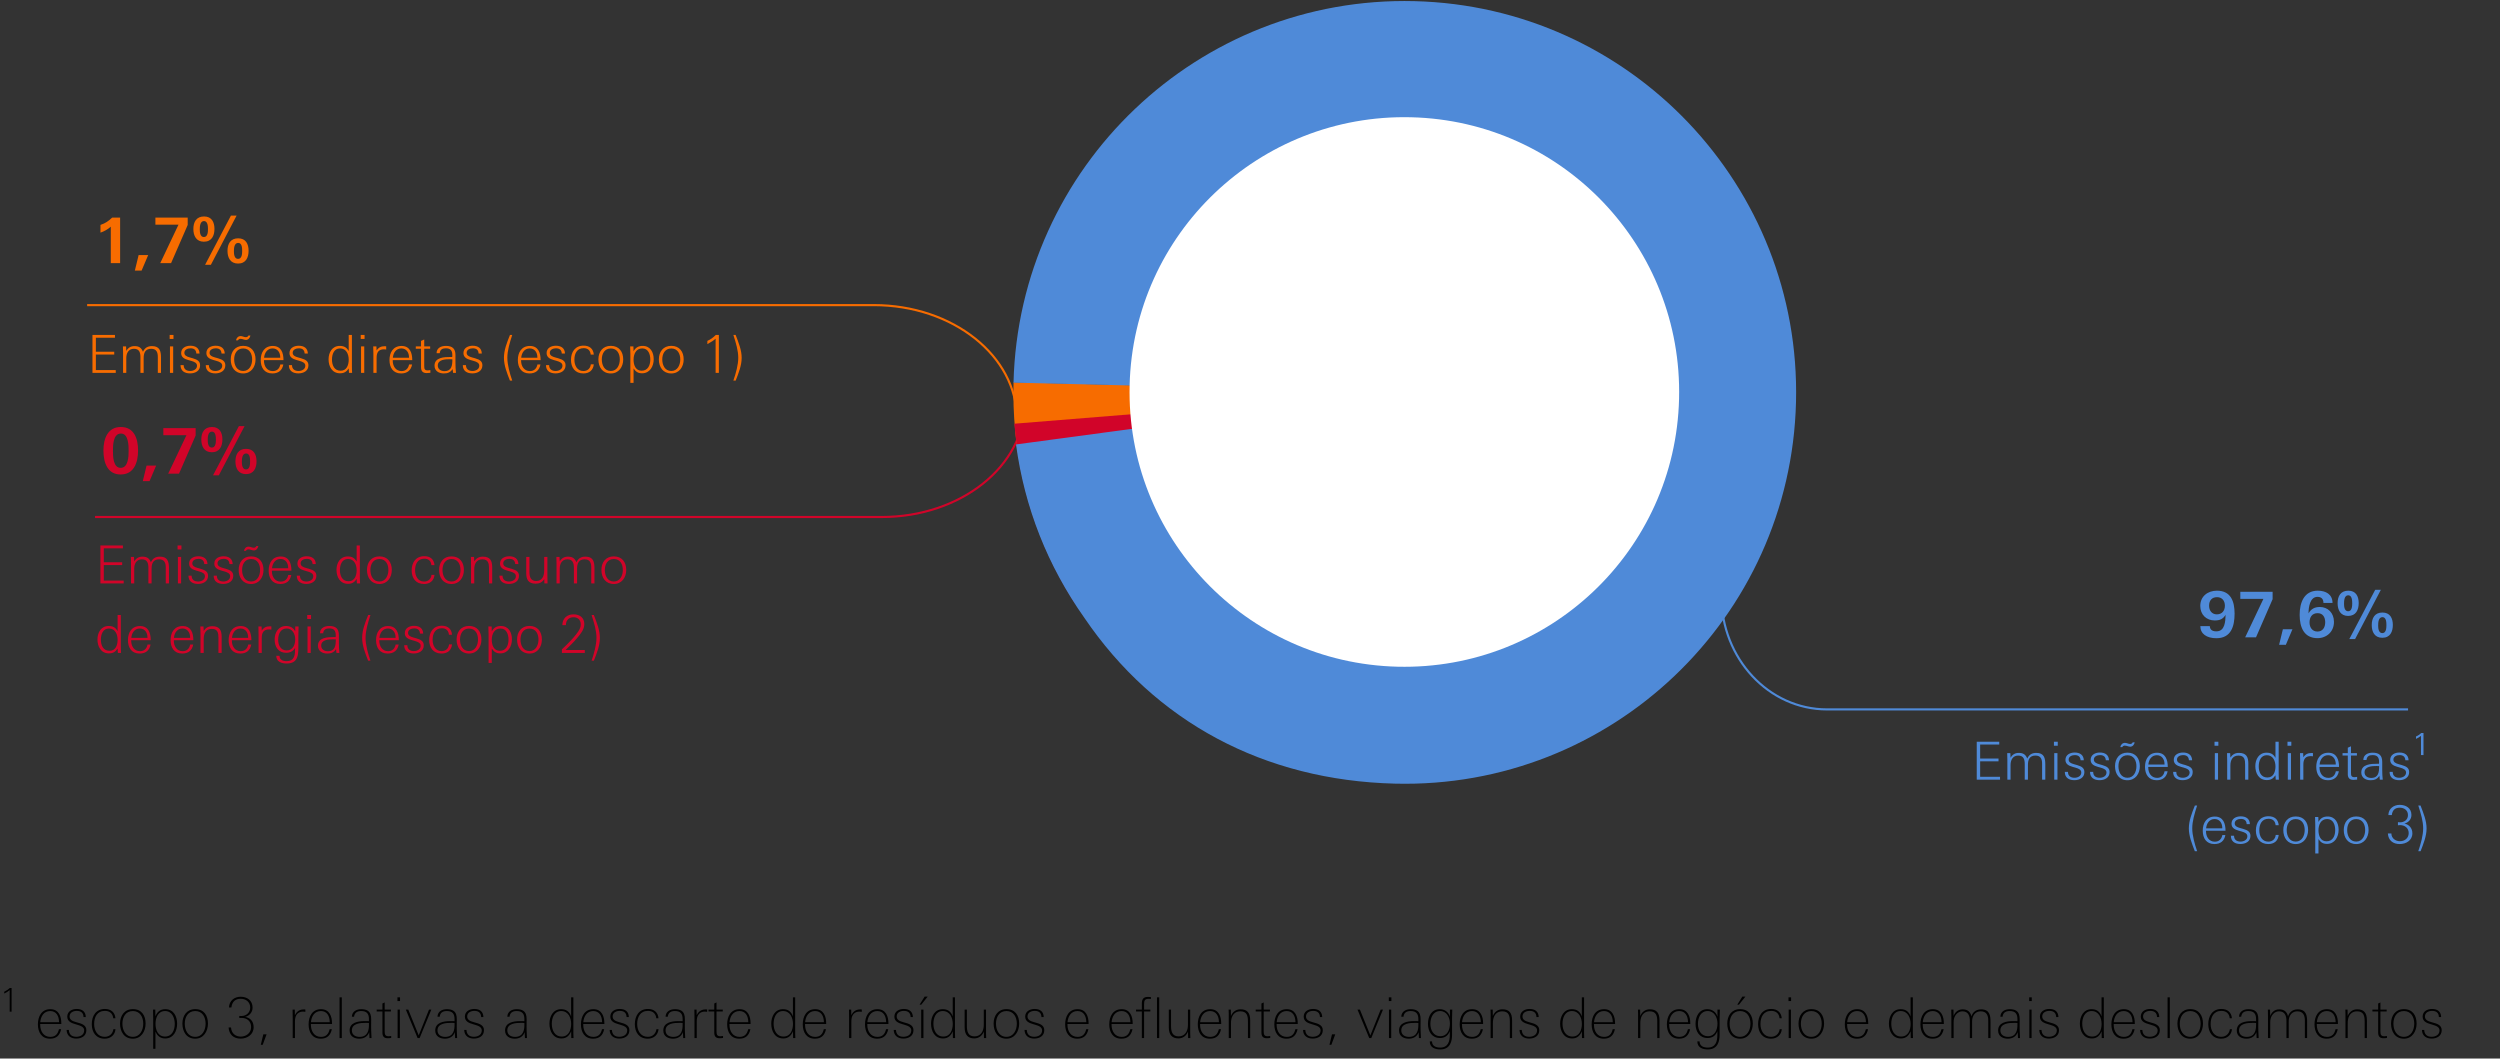 <svg width="666" height="282" viewBox="0 0 666 282" fill="none" xmlns="http://www.w3.org/2000/svg">
<rect x="0" y="0" width="666" height="282" fill="#333333" stroke="none"/>
<path d="M3.09 269.507H2.58V263.762C2.115 264.167 1.71 264.392 1.125 264.677V264.197C1.725 263.912 2.115 263.642 2.595 263.207H3.09V269.507ZM16.335 272.792H10.71V273.017C10.71 274.682 11.58 276.227 13.395 276.227C14.715 276.227 15.405 275.507 15.705 274.172H16.29C15.945 275.807 15.03 276.707 13.335 276.707C11.04 276.707 10.095 274.937 10.095 272.882C10.095 270.782 11.07 268.847 13.41 268.847C15.72 268.847 16.335 270.872 16.335 272.582V272.792ZM15.72 272.312V272.132C15.675 270.692 15.015 269.342 13.38 269.342C11.655 269.342 10.845 270.797 10.725 272.312H15.72ZM23.006 274.442C23.006 275.987 21.716 276.677 20.322 276.677C18.927 276.677 17.787 275.972 17.741 274.367H18.341C18.401 275.567 19.076 276.197 20.337 276.197C21.282 276.197 22.422 275.747 22.422 274.502C22.422 273.632 21.627 273.302 20.561 272.987L20.157 272.867C19.047 272.552 17.922 272.132 17.922 270.827C17.922 269.432 19.166 268.787 20.427 268.787C21.852 268.787 22.811 269.447 22.857 270.947H22.256C22.212 269.822 21.581 269.297 20.442 269.297C19.556 269.297 18.537 269.717 18.537 270.782C18.537 271.697 19.317 272.027 20.262 272.297L20.576 272.387C21.776 272.702 23.006 273.092 23.006 274.442ZM30.765 274.187C30.645 275.612 29.58 276.707 27.885 276.707C25.605 276.707 24.45 275.012 24.45 272.837C24.45 270.632 25.56 268.787 27.96 268.787C29.565 268.787 30.63 269.702 30.75 271.262H30.165C30.045 270.002 29.22 269.297 27.96 269.297C25.875 269.297 25.08 270.947 25.08 272.807C25.08 274.562 25.98 276.212 27.9 276.212C29.415 276.212 30.12 275.057 30.195 274.187H30.765ZM38.789 272.687C38.789 274.742 37.619 276.707 35.399 276.707C33.059 276.707 31.979 274.802 31.979 272.687C31.979 270.587 33.134 268.832 35.399 268.832C37.724 268.832 38.789 270.527 38.789 272.687ZM38.159 272.702C38.159 270.947 37.304 269.342 35.399 269.342C33.479 269.342 32.609 270.947 32.609 272.702C32.609 274.457 33.464 276.212 35.399 276.212C37.289 276.212 38.159 274.427 38.159 272.702ZM47.187 272.717C47.187 274.682 46.197 276.647 44.022 276.647C42.807 276.647 41.937 276.062 41.412 274.787V279.392H40.812V271.292C40.812 270.512 40.797 269.732 40.767 268.952H41.367C41.367 269.147 41.397 270.302 41.397 270.752C41.862 269.612 42.612 268.847 44.037 268.847C46.257 268.847 47.187 270.752 47.187 272.717ZM46.557 272.777C46.557 271.157 45.837 269.342 43.977 269.342C42.117 269.342 41.427 271.097 41.427 272.732C41.427 274.367 42.057 276.137 43.962 276.137C45.837 276.137 46.557 274.397 46.557 272.777ZM55.401 272.687C55.401 274.742 54.231 276.707 52.011 276.707C49.671 276.707 48.591 274.802 48.591 272.687C48.591 270.587 49.746 268.832 52.011 268.832C54.336 268.832 55.401 270.527 55.401 272.687ZM54.771 272.702C54.771 270.947 53.916 269.342 52.011 269.342C50.091 269.342 49.221 270.947 49.221 272.702C49.221 274.457 50.076 276.212 52.011 276.212C53.901 276.212 54.771 274.427 54.771 272.702ZM67.57 273.632C67.57 275.642 65.845 276.692 64.105 276.692C62.2 276.692 61.015 275.567 60.895 273.722H61.54C61.66 275.417 62.875 276.152 64.135 276.152C65.56 276.152 66.895 275.222 66.895 273.602C66.895 272.012 65.785 271.172 64.345 271.172C64.15 271.172 63.94 271.172 63.745 271.187V270.647C63.94 270.662 64.12 270.662 64.345 270.662C65.59 270.662 66.655 269.747 66.655 268.427C66.655 266.882 65.47 266.072 64.105 266.072C62.665 266.072 61.825 266.882 61.645 268.382H61C61.075 266.567 62.455 265.532 64.105 265.532C65.83 265.532 67.285 266.507 67.285 268.427C67.285 269.687 66.43 270.617 65.305 270.902C66.52 271.097 67.57 271.967 67.57 273.632ZM71.017 275.552L69.983 278.342H69.472L70.147 275.552H71.017ZM81.35 269.552C81.155 269.507 80.96 269.492 80.735 269.492C79.49 269.492 78.86 270.257 78.665 271.172C78.59 271.517 78.575 271.877 78.575 272.237V276.542H77.975V271.187C77.975 270.347 77.96 269.717 77.945 268.952H78.53L78.56 270.437C78.875 269.852 79.46 268.907 80.915 268.907C81.08 268.907 81.185 268.892 81.35 268.937V269.552ZM88.449 272.792H82.824V273.017C82.824 274.682 83.694 276.227 85.509 276.227C86.829 276.227 87.519 275.507 87.819 274.172H88.404C88.059 275.807 87.144 276.707 85.449 276.707C83.154 276.707 82.209 274.937 82.209 272.882C82.209 270.782 83.184 268.847 85.524 268.847C87.834 268.847 88.449 270.872 88.449 272.582V272.792ZM87.834 272.312V272.132C87.789 270.692 87.129 269.342 85.494 269.342C83.769 269.342 82.959 270.797 82.839 272.312H87.834ZM91.056 276.542H90.456V265.697H91.056V276.542ZM98.973 276.542H98.433L98.358 274.982C97.923 276.197 96.873 276.707 95.733 276.707C94.488 276.707 93.138 276.152 93.138 274.517C93.138 272.402 95.343 272.027 97.128 272.027C97.533 272.027 97.968 272.027 98.283 272.042V271.472C98.283 270.107 97.728 269.342 96.243 269.342C95.223 269.342 94.458 269.702 94.323 270.857H93.738C93.783 269.432 94.983 268.847 96.243 268.847C96.963 268.847 97.533 268.982 97.938 269.237C98.673 269.702 98.883 270.512 98.883 271.532C98.883 271.772 98.868 273.152 98.868 273.422C98.868 273.797 98.868 274.172 98.883 274.532C98.898 275.207 98.928 275.882 98.973 276.542ZM98.283 273.062V272.507C98.088 272.507 97.668 272.492 97.443 272.492C96.078 272.492 93.738 272.582 93.738 274.502C93.738 275.717 94.728 276.227 95.808 276.227C98.148 276.227 98.283 274.082 98.283 273.062ZM104.217 276.512C103.842 276.572 103.587 276.587 103.272 276.587C102.252 276.587 101.877 276.032 101.877 275.072V269.447H100.347V268.952H101.877V267.332L102.477 267.047V268.952H104.142V269.447H102.477V274.757C102.477 275.597 102.627 276.062 103.527 276.062C103.767 276.062 103.962 276.032 104.217 275.987V276.512ZM106.569 266.687H105.879V265.697H106.569V266.687ZM106.524 276.542H105.924V268.952H106.524V276.542ZM114.907 268.952L111.787 276.542H111.247L108.112 268.952H108.757L111.547 275.837L114.292 268.952H114.907ZM121.781 276.542H121.241L121.166 274.982C120.731 276.197 119.681 276.707 118.541 276.707C117.296 276.707 115.946 276.152 115.946 274.517C115.946 272.402 118.151 272.027 119.936 272.027C120.341 272.027 120.776 272.027 121.091 272.042V271.472C121.091 270.107 120.536 269.342 119.051 269.342C118.031 269.342 117.266 269.702 117.131 270.857H116.546C116.591 269.432 117.791 268.847 119.051 268.847C119.771 268.847 120.341 268.982 120.746 269.237C121.481 269.702 121.691 270.512 121.691 271.532C121.691 271.772 121.676 273.152 121.676 273.422C121.676 273.797 121.676 274.172 121.691 274.532C121.706 275.207 121.736 275.882 121.781 276.542ZM121.091 273.062V272.507C120.896 272.507 120.476 272.492 120.251 272.492C118.886 272.492 116.546 272.582 116.546 274.502C116.546 275.717 117.536 276.227 118.616 276.227C120.956 276.227 121.091 274.082 121.091 273.062ZM128.929 274.442C128.929 275.987 127.639 276.677 126.244 276.677C124.849 276.677 123.709 275.972 123.664 274.367H124.264C124.324 275.567 124.999 276.197 126.259 276.197C127.204 276.197 128.344 275.747 128.344 274.502C128.344 273.632 127.549 273.302 126.484 272.987L126.079 272.867C124.969 272.552 123.844 272.132 123.844 270.827C123.844 269.432 125.089 268.787 126.349 268.787C127.774 268.787 128.734 269.447 128.779 270.947H128.179C128.134 269.822 127.504 269.297 126.364 269.297C125.479 269.297 124.459 269.717 124.459 270.782C124.459 271.697 125.239 272.027 126.184 272.297L126.499 272.387C127.699 272.702 128.929 273.092 128.929 274.442ZM140.384 276.542H139.844L139.769 274.982C139.334 276.197 138.284 276.707 137.144 276.707C135.899 276.707 134.549 276.152 134.549 274.517C134.549 272.402 136.754 272.027 138.539 272.027C138.944 272.027 139.379 272.027 139.694 272.042V271.472C139.694 270.107 139.139 269.342 137.654 269.342C136.634 269.342 135.869 269.702 135.734 270.857H135.149C135.194 269.432 136.394 268.847 137.654 268.847C138.374 268.847 138.944 268.982 139.349 269.237C140.084 269.702 140.294 270.512 140.294 271.532C140.294 271.772 140.279 273.152 140.279 273.422C140.279 273.797 140.279 274.172 140.294 274.532C140.309 275.207 140.339 275.882 140.384 276.542ZM139.694 273.062V272.507C139.499 272.507 139.079 272.492 138.854 272.492C137.489 272.492 135.149 272.582 135.149 274.502C135.149 275.717 136.139 276.227 137.219 276.227C139.559 276.227 139.694 274.082 139.694 273.062ZM152.789 276.542H152.189C152.189 276.347 152.159 275.192 152.159 274.742C151.709 275.792 150.989 276.647 149.579 276.647C147.344 276.647 146.369 274.712 146.369 272.687C146.369 270.767 147.344 268.847 149.489 268.847C150.749 268.847 151.679 269.402 152.144 270.782V265.697H152.744V274.337C152.744 275.117 152.744 275.762 152.789 276.542ZM152.159 272.792C152.159 271.187 151.424 269.342 149.504 269.342C147.644 269.342 146.999 271.142 146.999 272.717C146.999 274.397 147.734 276.137 149.654 276.137C151.529 276.137 152.159 274.322 152.159 272.792ZM161.003 272.792H155.378V273.017C155.378 274.682 156.248 276.227 158.063 276.227C159.383 276.227 160.073 275.507 160.373 274.172H160.958C160.613 275.807 159.698 276.707 158.003 276.707C155.708 276.707 154.763 274.937 154.763 272.882C154.763 270.782 155.738 268.847 158.078 268.847C160.388 268.847 161.003 270.872 161.003 272.582V272.792ZM160.388 272.312V272.132C160.343 270.692 159.683 269.342 158.048 269.342C156.323 269.342 155.513 270.797 155.393 272.312H160.388ZM167.674 274.442C167.674 275.987 166.384 276.677 164.989 276.677C163.594 276.677 162.454 275.972 162.409 274.367H163.009C163.069 275.567 163.744 276.197 165.004 276.197C165.949 276.197 167.089 275.747 167.089 274.502C167.089 273.632 166.294 273.302 165.229 272.987L164.824 272.867C163.714 272.552 162.589 272.132 162.589 270.827C162.589 269.432 163.834 268.787 165.094 268.787C166.519 268.787 167.479 269.447 167.524 270.947H166.924C166.879 269.822 166.249 269.297 165.109 269.297C164.224 269.297 163.204 269.717 163.204 270.782C163.204 271.697 163.984 272.027 164.929 272.297L165.244 272.387C166.444 272.702 167.674 273.092 167.674 274.442ZM175.433 274.187C175.313 275.612 174.248 276.707 172.553 276.707C170.273 276.707 169.118 275.012 169.118 272.837C169.118 270.632 170.228 268.787 172.628 268.787C174.233 268.787 175.298 269.702 175.418 271.262H174.833C174.713 270.002 173.888 269.297 172.628 269.297C170.543 269.297 169.748 270.947 169.748 272.807C169.748 274.562 170.648 276.212 172.568 276.212C174.083 276.212 174.788 275.057 174.863 274.187H175.433ZM182.542 276.542H182.002L181.927 274.982C181.492 276.197 180.442 276.707 179.302 276.707C178.057 276.707 176.707 276.152 176.707 274.517C176.707 272.402 178.912 272.027 180.697 272.027C181.102 272.027 181.537 272.027 181.852 272.042V271.472C181.852 270.107 181.297 269.342 179.812 269.342C178.792 269.342 178.027 269.702 177.892 270.857H177.307C177.352 269.432 178.552 268.847 179.812 268.847C180.532 268.847 181.102 268.982 181.507 269.237C182.242 269.702 182.452 270.512 182.452 271.532C182.452 271.772 182.437 273.152 182.437 273.422C182.437 273.797 182.437 274.172 182.452 274.532C182.467 275.207 182.497 275.882 182.542 276.542ZM181.852 273.062V272.507C181.657 272.507 181.237 272.492 181.012 272.492C179.647 272.492 177.307 272.582 177.307 274.502C177.307 275.717 178.297 276.227 179.377 276.227C181.717 276.227 181.852 274.082 181.852 273.062ZM188.386 269.552C188.191 269.507 187.996 269.492 187.771 269.492C186.526 269.492 185.896 270.257 185.701 271.172C185.626 271.517 185.611 271.877 185.611 272.237V276.542H185.011V271.187C185.011 270.347 184.996 269.717 184.981 268.952H185.566L185.596 270.437C185.911 269.852 186.496 268.907 187.951 268.907C188.116 268.907 188.221 268.892 188.386 268.937V269.552ZM192.62 276.512C192.245 276.572 191.99 276.587 191.675 276.587C190.655 276.587 190.28 276.032 190.28 275.072V269.447H188.75V268.952H190.28V267.332L190.88 267.047V268.952H192.545V269.447H190.88V274.757C190.88 275.597 191.03 276.062 191.93 276.062C192.17 276.062 192.365 276.032 192.62 275.987V276.512ZM199.953 272.792H194.328V273.017C194.328 274.682 195.198 276.227 197.013 276.227C198.333 276.227 199.023 275.507 199.323 274.172H199.908C199.563 275.807 198.648 276.707 196.953 276.707C194.658 276.707 193.713 274.937 193.713 272.882C193.713 270.782 194.688 268.847 197.028 268.847C199.338 268.847 199.953 270.872 199.953 272.582V272.792ZM199.338 272.312V272.132C199.293 270.692 198.633 269.342 196.998 269.342C195.273 269.342 194.463 270.797 194.343 272.312H199.338ZM211.881 276.542H211.281C211.281 276.347 211.251 275.192 211.251 274.742C210.801 275.792 210.081 276.647 208.671 276.647C206.436 276.647 205.461 274.712 205.461 272.687C205.461 270.767 206.436 268.847 208.581 268.847C209.841 268.847 210.771 269.402 211.236 270.782V265.697H211.836V274.337C211.836 275.117 211.836 275.762 211.881 276.542ZM211.251 272.792C211.251 271.187 210.516 269.342 208.596 269.342C206.736 269.342 206.091 271.142 206.091 272.717C206.091 274.397 206.826 276.137 208.746 276.137C210.621 276.137 211.251 274.322 211.251 272.792ZM220.094 272.792H214.469V273.017C214.469 274.682 215.339 276.227 217.154 276.227C218.474 276.227 219.164 275.507 219.464 274.172H220.049C219.704 275.807 218.789 276.707 217.094 276.707C214.799 276.707 213.854 274.937 213.854 272.882C213.854 270.782 214.829 268.847 217.169 268.847C219.479 268.847 220.094 270.872 220.094 272.582V272.792ZM219.479 272.312V272.132C219.434 270.692 218.774 269.342 217.139 269.342C215.414 269.342 214.604 270.797 214.484 272.312H219.479ZM229.577 269.552C229.382 269.507 229.187 269.492 228.962 269.492C227.717 269.492 227.087 270.257 226.892 271.172C226.817 271.517 226.802 271.877 226.802 272.237V276.542H226.202V271.187C226.202 270.347 226.187 269.717 226.172 268.952H226.757L226.787 270.437C227.102 269.852 227.687 268.907 229.142 268.907C229.307 268.907 229.412 268.892 229.577 268.937V269.552ZM236.676 272.792H231.051V273.017C231.051 274.682 231.921 276.227 233.736 276.227C235.056 276.227 235.746 275.507 236.046 274.172H236.631C236.286 275.807 235.371 276.707 233.676 276.707C231.381 276.707 230.436 274.937 230.436 272.882C230.436 270.782 231.411 268.847 233.751 268.847C236.061 268.847 236.676 270.872 236.676 272.582V272.792ZM236.061 272.312V272.132C236.016 270.692 235.356 269.342 233.721 269.342C231.996 269.342 231.186 270.797 231.066 272.312H236.061ZM243.348 274.442C243.348 275.987 242.058 276.677 240.663 276.677C239.268 276.677 238.128 275.972 238.083 274.367H238.683C238.743 275.567 239.418 276.197 240.678 276.197C241.623 276.197 242.763 275.747 242.763 274.502C242.763 273.632 241.968 273.302 240.903 272.987L240.498 272.867C239.388 272.552 238.263 272.132 238.263 270.827C238.263 269.432 239.508 268.787 240.768 268.787C242.193 268.787 243.153 269.447 243.198 270.947H242.598C242.553 269.822 241.923 269.297 240.783 269.297C239.898 269.297 238.878 269.717 238.878 270.782C238.878 271.697 239.658 272.027 240.603 272.297L240.918 272.387C242.118 272.702 243.348 273.092 243.348 274.442ZM246.007 276.542H245.407V268.952H246.007V276.542ZM247.132 265.502L245.422 267.647H244.972L246.322 265.502H247.132ZM254.449 276.542H253.849C253.849 276.347 253.819 275.192 253.819 274.742C253.369 275.792 252.649 276.647 251.239 276.647C249.004 276.647 248.029 274.712 248.029 272.687C248.029 270.767 249.004 268.847 251.149 268.847C252.409 268.847 253.339 269.402 253.804 270.782V265.697H254.404V274.337C254.404 275.117 254.404 275.762 254.449 276.542ZM253.819 272.792C253.819 271.187 253.084 269.342 251.164 269.342C249.304 269.342 248.659 271.142 248.659 272.717C248.659 274.397 249.394 276.137 251.314 276.137C253.189 276.137 253.819 274.322 253.819 272.792ZM262.723 276.542H262.123C262.123 276.272 262.093 275.102 262.093 274.832C261.628 275.972 260.698 276.632 259.543 276.632C257.878 276.632 256.978 275.687 256.978 273.692V268.952H257.578V273.317C257.578 274.727 257.863 276.092 259.588 276.092C260.953 276.092 261.733 275.207 261.988 273.962C262.063 273.617 262.078 273.272 262.078 272.912V268.952H262.678V274.367C262.678 275.012 262.678 275.777 262.723 276.542ZM271.509 272.687C271.509 274.742 270.339 276.707 268.119 276.707C265.779 276.707 264.699 274.802 264.699 272.687C264.699 270.587 265.854 268.832 268.119 268.832C270.444 268.832 271.509 270.527 271.509 272.687ZM270.879 272.702C270.879 270.947 270.024 269.342 268.119 269.342C266.199 269.342 265.329 270.947 265.329 272.702C265.329 274.457 266.184 276.212 268.119 276.212C270.009 276.212 270.879 274.427 270.879 272.702ZM278.197 274.442C278.197 275.987 276.907 276.677 275.512 276.677C274.117 276.677 272.977 275.972 272.932 274.367H273.532C273.592 275.567 274.267 276.197 275.527 276.197C276.472 276.197 277.612 275.747 277.612 274.502C277.612 273.632 276.817 273.302 275.752 272.987L275.347 272.867C274.237 272.552 273.112 272.132 273.112 270.827C273.112 269.432 274.357 268.787 275.617 268.787C277.042 268.787 278.002 269.447 278.047 270.947H277.447C277.402 269.822 276.772 269.297 275.632 269.297C274.747 269.297 273.727 269.717 273.727 270.782C273.727 271.697 274.507 272.027 275.452 272.297L275.767 272.387C276.967 272.702 278.197 273.092 278.197 274.442ZM289.997 272.792H284.372V273.017C284.372 274.682 285.242 276.227 287.057 276.227C288.377 276.227 289.067 275.507 289.367 274.172H289.952C289.607 275.807 288.692 276.707 286.997 276.707C284.702 276.707 283.757 274.937 283.757 272.882C283.757 270.782 284.732 268.847 287.072 268.847C289.382 268.847 289.997 270.872 289.997 272.582V272.792ZM289.382 272.312V272.132C289.337 270.692 288.677 269.342 287.042 269.342C285.317 269.342 284.507 270.797 284.387 272.312H289.382ZM301.745 272.792H296.12V273.017C296.12 274.682 296.99 276.227 298.805 276.227C300.125 276.227 300.815 275.507 301.115 274.172H301.7C301.355 275.807 300.44 276.707 298.745 276.707C296.45 276.707 295.505 274.937 295.505 272.882C295.505 270.782 296.48 268.847 298.82 268.847C301.13 268.847 301.745 270.872 301.745 272.582V272.792ZM301.13 272.312V272.132C301.085 270.692 300.425 269.342 298.79 269.342C297.065 269.342 296.255 270.797 296.135 272.312H301.13ZM306.602 266.132C306.437 266.087 306.167 266.087 306.002 266.087C304.967 266.087 304.787 266.552 304.787 267.557V268.952H306.452V269.447H304.787V276.542H304.187V269.447H302.642V268.952H304.187V267.302C304.187 266.297 304.547 265.577 305.762 265.577C306.047 265.577 306.332 265.592 306.602 265.622V266.132ZM308.822 276.542H308.222V265.697H308.822V276.542ZM317.112 276.542H316.512C316.512 276.272 316.482 275.102 316.482 274.832C316.017 275.972 315.087 276.632 313.932 276.632C312.267 276.632 311.367 275.687 311.367 273.692V268.952H311.967V273.317C311.967 274.727 312.252 276.092 313.977 276.092C315.342 276.092 316.122 275.207 316.377 273.962C316.452 273.617 316.467 273.272 316.467 272.912V268.952H317.067V274.367C317.067 275.012 317.067 275.777 317.112 276.542ZM325.329 272.792H319.704V273.017C319.704 274.682 320.574 276.227 322.389 276.227C323.709 276.227 324.399 275.507 324.699 274.172H325.284C324.939 275.807 324.024 276.707 322.329 276.707C320.034 276.707 319.089 274.937 319.089 272.882C319.089 270.782 320.064 268.847 322.404 268.847C324.714 268.847 325.329 270.872 325.329 272.582V272.792ZM324.714 272.312V272.132C324.669 270.692 324.009 269.342 322.374 269.342C320.649 269.342 319.839 270.797 319.719 272.312H324.714ZM333.051 276.542H332.451V272.177C332.451 270.677 332.226 269.417 330.426 269.417C329.061 269.417 328.266 270.302 328.026 271.547C327.951 271.892 327.936 272.237 327.936 272.597V276.542H327.336V271.127C327.336 270.407 327.351 269.672 327.306 268.952H327.891C327.891 269.222 327.921 270.392 327.921 270.662C328.386 269.522 329.316 268.877 330.471 268.877C332.226 268.877 333.051 269.792 333.051 271.817V276.542ZM338.387 276.512C338.012 276.572 337.757 276.587 337.442 276.587C336.422 276.587 336.047 276.032 336.047 275.072V269.447H334.517V268.952H336.047V267.332L336.647 267.047V268.952H338.312V269.447H336.647V274.757C336.647 275.597 336.797 276.062 337.697 276.062C337.937 276.062 338.132 276.032 338.387 275.987V276.512ZM345.719 272.792H340.094V273.017C340.094 274.682 340.964 276.227 342.779 276.227C344.099 276.227 344.789 275.507 345.089 274.172H345.674C345.329 275.807 344.414 276.707 342.719 276.707C340.424 276.707 339.479 274.937 339.479 272.882C339.479 270.782 340.454 268.847 342.794 268.847C345.104 268.847 345.719 270.872 345.719 272.582V272.792ZM345.104 272.312V272.132C345.059 270.692 344.399 269.342 342.764 269.342C341.039 269.342 340.229 270.797 340.109 272.312H345.104ZM352.391 274.442C352.391 275.987 351.101 276.677 349.706 276.677C348.311 276.677 347.171 275.972 347.126 274.367H347.726C347.786 275.567 348.461 276.197 349.721 276.197C350.666 276.197 351.806 275.747 351.806 274.502C351.806 273.632 351.011 273.302 349.946 272.987L349.541 272.867C348.431 272.552 347.306 272.132 347.306 270.827C347.306 269.432 348.551 268.787 349.811 268.787C351.236 268.787 352.196 269.447 352.241 270.947H351.641C351.596 269.822 350.966 269.297 349.826 269.297C348.941 269.297 347.921 269.717 347.921 270.782C347.921 271.697 348.701 272.027 349.646 272.297L349.961 272.387C351.161 272.702 352.391 273.092 352.391 274.442ZM355.71 275.552L354.675 278.342H354.165L354.84 275.552H355.71ZM368.427 268.952L365.307 276.542H364.767L361.632 268.952H362.277L365.067 275.837L367.812 268.952H368.427ZM370.666 266.687H369.976V265.697H370.666V266.687ZM370.621 276.542H370.021V268.952H370.621V276.542ZM378.538 276.542H377.998L377.923 274.982C377.488 276.197 376.438 276.707 375.298 276.707C374.053 276.707 372.703 276.152 372.703 274.517C372.703 272.402 374.908 272.027 376.693 272.027C377.098 272.027 377.533 272.027 377.848 272.042V271.472C377.848 270.107 377.293 269.342 375.808 269.342C374.788 269.342 374.023 269.702 373.888 270.857H373.303C373.348 269.432 374.548 268.847 375.808 268.847C376.528 268.847 377.098 268.982 377.503 269.237C378.238 269.702 378.448 270.512 378.448 271.532C378.448 271.772 378.433 273.152 378.433 273.422C378.433 273.797 378.433 274.172 378.448 274.532C378.463 275.207 378.493 275.882 378.538 276.542ZM377.848 273.062V272.507C377.653 272.507 377.233 272.492 377.008 272.492C375.643 272.492 373.303 272.582 373.303 274.502C373.303 275.717 374.293 276.227 375.373 276.227C377.713 276.227 377.848 274.082 377.848 273.062ZM386.257 268.952H386.887C386.842 269.777 386.827 270.302 386.827 271.352V275.687C386.827 277.232 386.437 279.572 383.692 279.572C382.402 279.572 380.887 279.137 380.887 277.427H381.487C381.487 278.672 382.552 279.077 383.662 279.077C385.807 279.077 386.227 277.382 386.227 275.687V274.697C385.747 275.972 384.817 276.527 383.632 276.527C381.502 276.527 380.407 274.847 380.407 272.747C380.407 270.707 381.397 268.847 383.557 268.847C384.817 268.847 385.882 269.582 386.257 270.857V268.952ZM386.257 272.642C386.257 271.052 385.387 269.342 383.662 269.342C381.787 269.342 381.052 271.082 381.052 272.762C381.052 274.397 381.877 276.047 383.692 276.047C385.597 276.047 386.257 274.307 386.257 272.642ZM395.099 272.792H389.474V273.017C389.474 274.682 390.344 276.227 392.159 276.227C393.479 276.227 394.169 275.507 394.469 274.172H395.054C394.709 275.807 393.794 276.707 392.099 276.707C389.804 276.707 388.859 274.937 388.859 272.882C388.859 270.782 389.834 268.847 392.174 268.847C394.484 268.847 395.099 270.872 395.099 272.582V272.792ZM394.484 272.312V272.132C394.439 270.692 393.779 269.342 392.144 269.342C390.419 269.342 389.609 270.797 389.489 272.312H394.484ZM402.821 276.542H402.221V272.177C402.221 270.677 401.996 269.417 400.196 269.417C398.831 269.417 398.036 270.302 397.796 271.547C397.721 271.892 397.706 272.237 397.706 272.597V276.542H397.106V271.127C397.106 270.407 397.121 269.672 397.076 268.952H397.661C397.661 269.222 397.691 270.392 397.691 270.662C398.156 269.522 399.086 268.877 400.241 268.877C401.996 268.877 402.821 269.792 402.821 271.817V276.542ZM410.062 274.442C410.062 275.987 408.772 276.677 407.377 276.677C405.982 276.677 404.842 275.972 404.797 274.367H405.397C405.457 275.567 406.132 276.197 407.392 276.197C408.337 276.197 409.477 275.747 409.477 274.502C409.477 273.632 408.682 273.302 407.617 272.987L407.212 272.867C406.102 272.552 404.977 272.132 404.977 270.827C404.977 269.432 406.222 268.787 407.482 268.787C408.907 268.787 409.867 269.447 409.912 270.947H409.312C409.267 269.822 408.637 269.297 407.497 269.297C406.612 269.297 405.592 269.717 405.592 270.782C405.592 271.697 406.372 272.027 407.317 272.297L407.632 272.387C408.832 272.702 410.062 273.092 410.062 274.442ZM422.042 276.542H421.442C421.442 276.347 421.412 275.192 421.412 274.742C420.962 275.792 420.242 276.647 418.832 276.647C416.597 276.647 415.622 274.712 415.622 272.687C415.622 270.767 416.597 268.847 418.742 268.847C420.002 268.847 420.932 269.402 421.397 270.782V265.697H421.997V274.337C421.997 275.117 421.997 275.762 422.042 276.542ZM421.412 272.792C421.412 271.187 420.677 269.342 418.757 269.342C416.897 269.342 416.252 271.142 416.252 272.717C416.252 274.397 416.987 276.137 418.907 276.137C420.782 276.137 421.412 274.322 421.412 272.792ZM430.256 272.792H424.631V273.017C424.631 274.682 425.501 276.227 427.316 276.227C428.636 276.227 429.326 275.507 429.626 274.172H430.211C429.866 275.807 428.951 276.707 427.256 276.707C424.961 276.707 424.016 274.937 424.016 272.882C424.016 270.782 424.991 268.847 427.331 268.847C429.641 268.847 430.256 270.872 430.256 272.582V272.792ZM429.641 272.312V272.132C429.596 270.692 428.936 269.342 427.301 269.342C425.576 269.342 424.766 270.797 424.646 272.312H429.641ZM442.094 276.542H441.494V272.177C441.494 270.677 441.269 269.417 439.469 269.417C438.104 269.417 437.309 270.302 437.069 271.547C436.994 271.892 436.979 272.237 436.979 272.597V276.542H436.379V271.127C436.379 270.407 436.394 269.672 436.349 268.952H436.934C436.934 269.222 436.964 270.392 436.964 270.662C437.429 269.522 438.359 268.877 439.514 268.877C441.269 268.877 442.094 269.792 442.094 271.817V276.542ZM450.295 272.792H444.67V273.017C444.67 274.682 445.54 276.227 447.355 276.227C448.675 276.227 449.365 275.507 449.665 274.172H450.25C449.905 275.807 448.99 276.707 447.295 276.707C445 276.707 444.055 274.937 444.055 272.882C444.055 270.782 445.03 268.847 447.37 268.847C449.68 268.847 450.295 270.872 450.295 272.582V272.792ZM449.68 272.312V272.132C449.635 270.692 448.975 269.342 447.34 269.342C445.615 269.342 444.805 270.797 444.685 272.312H449.68ZM457.536 268.952H458.166C458.121 269.777 458.106 270.302 458.106 271.352V275.687C458.106 277.232 457.716 279.572 454.971 279.572C453.681 279.572 452.166 279.137 452.166 277.427H452.766C452.766 278.672 453.831 279.077 454.941 279.077C457.086 279.077 457.506 277.382 457.506 275.687V274.697C457.026 275.972 456.096 276.527 454.911 276.527C452.781 276.527 451.686 274.847 451.686 272.747C451.686 270.707 452.676 268.847 454.836 268.847C456.096 268.847 457.161 269.582 457.536 270.857V268.952ZM457.536 272.642C457.536 271.052 456.666 269.342 454.941 269.342C453.066 269.342 452.331 271.082 452.331 272.762C452.331 274.397 453.156 276.047 454.971 276.047C456.876 276.047 457.536 274.307 457.536 272.642ZM466.949 272.687C466.949 274.742 465.779 276.707 463.559 276.707C461.219 276.707 460.139 274.802 460.139 272.687C460.139 270.587 461.294 268.832 463.559 268.832C465.884 268.832 466.949 270.527 466.949 272.687ZM466.319 272.702C466.319 270.947 465.464 269.342 463.559 269.342C461.639 269.342 460.769 270.947 460.769 272.702C460.769 274.457 461.624 276.212 463.559 276.212C465.449 276.212 466.319 274.427 466.319 272.702ZM464.969 265.502L463.259 267.647H462.809L464.159 265.502H464.969ZM474.671 274.187C474.551 275.612 473.486 276.707 471.791 276.707C469.511 276.707 468.356 275.012 468.356 272.837C468.356 270.632 469.466 268.787 471.866 268.787C473.471 268.787 474.536 269.702 474.656 271.262H474.071C473.951 270.002 473.126 269.297 471.866 269.297C469.781 269.297 468.986 270.947 468.986 272.807C468.986 274.562 469.886 276.212 471.806 276.212C473.321 276.212 474.026 275.057 474.101 274.187H474.671ZM477.146 266.687H476.456V265.697H477.146V266.687ZM477.101 276.542H476.501V268.952H477.101V276.542ZM485.933 272.687C485.933 274.742 484.763 276.707 482.543 276.707C480.203 276.707 479.123 274.802 479.123 272.687C479.123 270.587 480.278 268.832 482.543 268.832C484.868 268.832 485.933 270.527 485.933 272.687ZM485.303 272.702C485.303 270.947 484.448 269.342 482.543 269.342C480.623 269.342 479.753 270.947 479.753 272.702C479.753 274.457 480.608 276.212 482.543 276.212C484.433 276.212 485.303 274.427 485.303 272.702ZM497.697 272.792H492.072V273.017C492.072 274.682 492.942 276.227 494.757 276.227C496.077 276.227 496.767 275.507 497.067 274.172H497.652C497.307 275.807 496.392 276.707 494.697 276.707C492.402 276.707 491.457 274.937 491.457 272.882C491.457 270.782 492.432 268.847 494.772 268.847C497.082 268.847 497.697 270.872 497.697 272.582V272.792ZM497.082 272.312V272.132C497.037 270.692 496.377 269.342 494.742 269.342C493.017 269.342 492.207 270.797 492.087 272.312H497.082ZM509.625 276.542H509.025C509.025 276.347 508.995 275.192 508.995 274.742C508.545 275.792 507.825 276.647 506.415 276.647C504.18 276.647 503.205 274.712 503.205 272.687C503.205 270.767 504.18 268.847 506.325 268.847C507.585 268.847 508.515 269.402 508.98 270.782V265.697H509.58V274.337C509.58 275.117 509.58 275.762 509.625 276.542ZM508.995 272.792C508.995 271.187 508.26 269.342 506.34 269.342C504.48 269.342 503.835 271.142 503.835 272.717C503.835 274.397 504.57 276.137 506.49 276.137C508.365 276.137 508.995 274.322 508.995 272.792ZM517.839 272.792H512.214V273.017C512.214 274.682 513.084 276.227 514.899 276.227C516.219 276.227 516.909 275.507 517.209 274.172H517.794C517.449 275.807 516.534 276.707 514.839 276.707C512.544 276.707 511.599 274.937 511.599 272.882C511.599 270.782 512.574 268.847 514.914 268.847C517.224 268.847 517.839 270.872 517.839 272.582V272.792ZM517.224 272.312V272.132C517.179 270.692 516.519 269.342 514.884 269.342C513.159 269.342 512.349 270.797 512.229 272.312H517.224ZM530.27 276.542H529.67V271.877C529.67 270.497 529.22 269.417 527.66 269.417C526.385 269.417 525.71 270.287 525.47 271.217C525.365 271.577 525.365 271.907 525.365 272.312V276.542H524.765V271.997C524.765 270.677 524.39 269.417 522.77 269.417C521.66 269.417 520.805 270.347 520.565 271.322C520.46 271.682 520.445 272.042 520.445 272.417V276.542H519.845V270.962C519.845 270.317 519.815 269.567 519.815 268.952H520.4C520.4 269.252 520.43 270.347 520.43 270.647C520.79 269.762 521.51 268.892 522.86 268.892C524.225 268.892 524.93 269.612 525.185 270.767C525.455 269.897 526.175 268.892 527.78 268.892C530.12 268.892 530.27 270.692 530.27 272.177V276.542ZM538.133 276.542H537.593L537.518 274.982C537.083 276.197 536.033 276.707 534.893 276.707C533.648 276.707 532.298 276.152 532.298 274.517C532.298 272.402 534.503 272.027 536.288 272.027C536.693 272.027 537.128 272.027 537.443 272.042V271.472C537.443 270.107 536.888 269.342 535.403 269.342C534.383 269.342 533.618 269.702 533.483 270.857H532.898C532.943 269.432 534.143 268.847 535.403 268.847C536.123 268.847 536.693 268.982 537.098 269.237C537.833 269.702 538.043 270.512 538.043 271.532C538.043 271.772 538.028 273.152 538.028 273.422C538.028 273.797 538.028 274.172 538.043 274.532C538.058 275.207 538.088 275.882 538.133 276.542ZM537.443 273.062V272.507C537.248 272.507 536.828 272.492 536.603 272.492C535.238 272.492 532.898 272.582 532.898 274.502C532.898 275.717 533.888 276.227 534.968 276.227C537.308 276.227 537.443 274.082 537.443 273.062ZM541.262 266.687H540.572V265.697H541.262V266.687ZM541.217 276.542H540.617V268.952H541.217V276.542ZM548.519 274.442C548.519 275.987 547.229 276.677 545.834 276.677C544.439 276.677 543.299 275.972 543.254 274.367H543.854C543.914 275.567 544.589 276.197 545.849 276.197C546.794 276.197 547.934 275.747 547.934 274.502C547.934 273.632 547.139 273.302 546.074 272.987L545.669 272.867C544.559 272.552 543.434 272.132 543.434 270.827C543.434 269.432 544.679 268.787 545.939 268.787C547.364 268.787 548.324 269.447 548.369 270.947H547.769C547.724 269.822 547.094 269.297 545.954 269.297C545.069 269.297 544.049 269.717 544.049 270.782C544.049 271.697 544.829 272.027 545.774 272.297L546.089 272.387C547.289 272.702 548.519 273.092 548.519 274.442ZM560.499 276.542H559.899C559.899 276.347 559.869 275.192 559.869 274.742C559.419 275.792 558.699 276.647 557.289 276.647C555.054 276.647 554.079 274.712 554.079 272.687C554.079 270.767 555.054 268.847 557.199 268.847C558.459 268.847 559.389 269.402 559.854 270.782V265.697H560.454V274.337C560.454 275.117 560.454 275.762 560.499 276.542ZM559.869 272.792C559.869 271.187 559.134 269.342 557.214 269.342C555.354 269.342 554.709 271.142 554.709 272.717C554.709 274.397 555.444 276.137 557.364 276.137C559.239 276.137 559.869 274.322 559.869 272.792ZM568.713 272.792H563.088V273.017C563.088 274.682 563.958 276.227 565.773 276.227C567.093 276.227 567.783 275.507 568.083 274.172H568.668C568.323 275.807 567.408 276.707 565.713 276.707C563.418 276.707 562.473 274.937 562.473 272.882C562.473 270.782 563.448 268.847 565.788 268.847C568.098 268.847 568.713 270.872 568.713 272.582V272.792ZM568.098 272.312V272.132C568.053 270.692 567.393 269.342 565.758 269.342C564.033 269.342 563.223 270.797 563.103 272.312H568.098ZM575.384 274.442C575.384 275.987 574.094 276.677 572.699 276.677C571.304 276.677 570.164 275.972 570.119 274.367H570.719C570.779 275.567 571.454 276.197 572.714 276.197C573.659 276.197 574.799 275.747 574.799 274.502C574.799 273.632 574.004 273.302 572.939 272.987L572.534 272.867C571.424 272.552 570.299 272.132 570.299 270.827C570.299 269.432 571.544 268.787 572.804 268.787C574.229 268.787 575.189 269.447 575.234 270.947H574.634C574.589 269.822 573.959 269.297 572.819 269.297C571.934 269.297 570.914 269.717 570.914 270.782C570.914 271.697 571.694 272.027 572.639 272.297L572.954 272.387C574.154 272.702 575.384 273.092 575.384 274.442ZM578.043 276.542H577.443V265.697H578.043V276.542ZM586.875 272.687C586.875 274.742 585.705 276.707 583.485 276.707C581.145 276.707 580.065 274.802 580.065 272.687C580.065 270.587 581.22 268.832 583.485 268.832C585.81 268.832 586.875 270.527 586.875 272.687ZM586.245 272.702C586.245 270.947 585.39 269.342 583.485 269.342C581.565 269.342 580.695 270.947 580.695 272.702C580.695 274.457 581.55 276.212 583.485 276.212C585.375 276.212 586.245 274.427 586.245 272.702ZM594.598 274.187C594.478 275.612 593.413 276.707 591.718 276.707C589.438 276.707 588.283 275.012 588.283 272.837C588.283 270.632 589.393 268.787 591.793 268.787C593.398 268.787 594.463 269.702 594.583 271.262H593.998C593.878 270.002 593.053 269.297 591.793 269.297C589.708 269.297 588.913 270.947 588.913 272.807C588.913 274.562 589.813 276.212 591.733 276.212C593.248 276.212 593.953 275.057 594.028 274.187H594.598ZM601.707 276.542H601.167L601.092 274.982C600.657 276.197 599.607 276.707 598.467 276.707C597.222 276.707 595.872 276.152 595.872 274.517C595.872 272.402 598.077 272.027 599.862 272.027C600.267 272.027 600.702 272.027 601.017 272.042V271.472C601.017 270.107 600.462 269.342 598.977 269.342C597.957 269.342 597.192 269.702 597.057 270.857H596.472C596.517 269.432 597.717 268.847 598.977 268.847C599.697 268.847 600.267 268.982 600.672 269.237C601.407 269.702 601.617 270.512 601.617 271.532C601.617 271.772 601.602 273.152 601.602 273.422C601.602 273.797 601.602 274.172 601.617 274.532C601.632 275.207 601.662 275.882 601.707 276.542ZM601.017 273.062V272.507C600.822 272.507 600.402 272.492 600.177 272.492C598.812 272.492 596.472 272.582 596.472 274.502C596.472 275.717 597.462 276.227 598.542 276.227C600.882 276.227 601.017 274.082 601.017 273.062ZM614.616 276.542H614.016V271.877C614.016 270.497 613.566 269.417 612.006 269.417C610.731 269.417 610.056 270.287 609.816 271.217C609.711 271.577 609.711 271.907 609.711 272.312V276.542H609.111V271.997C609.111 270.677 608.736 269.417 607.116 269.417C606.006 269.417 605.151 270.347 604.911 271.322C604.806 271.682 604.791 272.042 604.791 272.417V276.542H604.191V270.962C604.191 270.317 604.161 269.567 604.161 268.952H604.746C604.746 269.252 604.776 270.347 604.776 270.647C605.136 269.762 605.856 268.892 607.206 268.892C608.571 268.892 609.276 269.612 609.531 270.767C609.801 269.897 610.521 268.892 612.126 268.892C614.466 268.892 614.616 270.692 614.616 272.177V276.542ZM622.824 272.792H617.199V273.017C617.199 274.682 618.069 276.227 619.884 276.227C621.204 276.227 621.894 275.507 622.194 274.172H622.779C622.434 275.807 621.519 276.707 619.824 276.707C617.529 276.707 616.584 274.937 616.584 272.882C616.584 270.782 617.559 268.847 619.899 268.847C622.209 268.847 622.824 270.872 622.824 272.582V272.792ZM622.209 272.312V272.132C622.164 270.692 621.504 269.342 619.869 269.342C618.144 269.342 617.334 270.797 617.214 272.312H622.209ZM630.546 276.542H629.946V272.177C629.946 270.677 629.721 269.417 627.921 269.417C626.556 269.417 625.761 270.302 625.521 271.547C625.446 271.892 625.431 272.237 625.431 272.597V276.542H624.831V271.127C624.831 270.407 624.846 269.672 624.801 268.952H625.386C625.386 269.222 625.416 270.392 625.416 270.662C625.881 269.522 626.811 268.877 627.966 268.877C629.721 268.877 630.546 269.792 630.546 271.817V276.542ZM635.882 276.512C635.507 276.572 635.252 276.587 634.937 276.587C633.917 276.587 633.542 276.032 633.542 275.072V269.447H632.012V268.952H633.542V267.332L634.142 267.047V268.952H635.807V269.447H634.142V274.757C634.142 275.597 634.292 276.062 635.192 276.062C635.432 276.062 635.627 276.032 635.882 275.987V276.512ZM643.785 272.687C643.785 274.742 642.615 276.707 640.395 276.707C638.055 276.707 636.975 274.802 636.975 272.687C636.975 270.587 638.13 268.832 640.395 268.832C642.72 268.832 643.785 270.527 643.785 272.687ZM643.155 272.702C643.155 270.947 642.3 269.342 640.395 269.342C638.475 269.342 637.605 270.947 637.605 272.702C637.605 274.457 638.46 276.212 640.395 276.212C642.285 276.212 643.155 274.427 643.155 272.702ZM650.472 274.442C650.472 275.987 649.182 276.677 647.787 276.677C646.392 276.677 645.252 275.972 645.207 274.367H645.807C645.867 275.567 646.542 276.197 647.802 276.197C648.747 276.197 649.887 275.747 649.887 274.502C649.887 273.632 649.092 273.302 648.027 272.987L647.622 272.867C646.512 272.552 645.387 272.132 645.387 270.827C645.387 269.432 646.632 268.787 647.892 268.787C649.317 268.787 650.277 269.447 650.322 270.947H649.722C649.677 269.822 649.047 269.297 647.907 269.297C647.022 269.297 646.002 269.717 646.002 270.782C646.002 271.697 646.782 272.027 647.727 272.297L648.042 272.387C649.242 272.702 650.472 273.092 650.472 274.442Z" fill="black"/>
<path d="M23.214 81.281H232.773C253.873 81.281 270.885 94.869 270.885 111.55" stroke="#F76C00" stroke-width="0.567" stroke-miterlimit="10"/>
<path d="M31.999 70.095H29.517V60.383C28.728 61.104 27.772 61.624 26.766 61.976V59.913C28.125 59.46 28.829 58.94 29.886 57.967H31.999V70.095ZM39.479 67.948L37.718 72.091H35.923L36.93 67.948H39.479ZM50.004 59.93L45.576 70.095H42.691L47.555 59.846H41.399V57.967H50.004V59.93ZM66.223 66.79C66.223 68.619 65.502 70.212 63.422 70.212C61.359 70.212 60.604 68.635 60.604 66.824C60.604 64.945 61.409 63.486 63.456 63.486C65.468 63.486 66.223 64.979 66.223 66.79ZM63.036 57.431L56.176 70.548H54.632L61.526 57.431H63.036ZM57.132 60.97C57.132 62.798 56.394 64.392 54.314 64.392C52.284 64.392 51.513 62.815 51.513 61.003C51.513 59.125 52.318 57.665 54.364 57.665C56.377 57.665 57.132 59.158 57.132 60.97ZM64.512 66.874C64.512 66.153 64.495 64.71 63.456 64.71C62.365 64.71 62.315 66.203 62.315 66.975C62.315 67.713 62.432 68.971 63.422 68.971C64.445 68.971 64.512 67.612 64.512 66.874ZM55.404 61.054C55.404 60.332 55.354 58.89 54.347 58.89C53.274 58.89 53.223 60.383 53.223 61.154C53.223 61.876 53.324 63.15 54.314 63.15C55.337 63.15 55.404 61.792 55.404 61.054Z" fill="#F76C00"/>
<path d="M30.837 99.332H24.631V89.226H30.627V89.981H25.539V93.699H30.432V94.454H25.539V98.577H30.837V99.332ZM42.894 99.332H42.041V95.069C42.041 93.853 41.678 92.916 40.28 92.916C38.687 92.916 38.267 94.02 38.267 95.404V99.332H37.415V95.166C37.415 93.922 37.121 92.916 35.667 92.916C34.214 92.916 33.641 94.132 33.641 95.404V99.332H32.788V93.964C32.788 93.405 32.746 92.832 32.746 92.273H33.585L33.641 93.503C34.116 92.636 34.843 92.203 35.821 92.203C36.995 92.203 37.652 92.609 38.086 93.713C38.575 92.65 39.344 92.203 40.504 92.203C42.573 92.203 42.894 93.559 42.894 95.292V99.332ZM46.215 90.288H45.194V89.226H46.215V90.288ZM46.131 99.332H45.278V92.273H46.131V99.332ZM53.307 97.319C53.307 98.829 51.979 99.472 50.637 99.472C49.183 99.472 48.093 98.815 48.093 97.263H48.931C48.931 98.326 49.63 98.829 50.679 98.829C51.504 98.829 52.482 98.395 52.482 97.445C52.482 96.704 51.853 96.397 50.916 96.131L50.175 95.921C49.099 95.628 48.261 95.153 48.261 94.062C48.261 92.678 49.505 92.105 50.721 92.105C52.09 92.105 53.111 92.72 53.153 94.174H52.3C52.244 93.21 51.699 92.79 50.749 92.79C50.036 92.79 49.113 93.126 49.113 93.978C49.113 94.663 49.686 94.985 50.567 95.222L51.364 95.446C52.706 95.823 53.307 96.327 53.307 97.319ZM60.023 97.319C60.023 98.829 58.695 99.472 57.353 99.472C55.899 99.472 54.809 98.815 54.809 97.263H55.648C55.648 98.326 56.346 98.829 57.395 98.829C58.219 98.829 59.198 98.395 59.198 97.445C59.198 96.704 58.569 96.397 57.633 96.131L56.892 95.921C55.815 95.628 54.977 95.153 54.977 94.062C54.977 92.678 56.221 92.105 57.437 92.105C58.807 92.105 59.827 92.72 59.869 94.174H59.016C58.96 93.21 58.415 92.79 57.465 92.79C56.752 92.79 55.829 93.126 55.829 93.978C55.829 94.663 56.402 94.985 57.283 95.222L58.08 95.446C59.422 95.823 60.023 96.327 60.023 97.319ZM68.081 95.754C68.081 97.739 66.907 99.486 64.782 99.486C62.587 99.486 61.469 97.822 61.469 95.754C61.469 93.713 62.629 92.133 64.782 92.133C66.963 92.133 68.081 93.685 68.081 95.754ZM67.172 95.754C67.172 94.244 66.473 92.832 64.782 92.832C63.105 92.832 62.378 94.244 62.378 95.754C62.378 97.249 63.062 98.829 64.782 98.829C66.459 98.829 67.172 97.221 67.172 95.754ZM66.711 89.38C66.599 89.981 66.166 90.554 65.523 90.554C65.034 90.554 64.572 90.26 64.083 90.26C63.761 90.26 63.524 90.4 63.398 90.665H62.867C62.993 90.009 63.44 89.533 64.125 89.533C64.614 89.533 65.005 89.827 65.495 89.827C65.83 89.827 66.054 89.673 66.18 89.38H66.711ZM75.521 95.935H70.321V96.103C70.321 97.515 71.104 98.857 72.67 98.857C73.788 98.857 74.487 98.158 74.668 97.096H75.479C75.186 98.675 74.165 99.486 72.558 99.486C70.391 99.486 69.455 97.892 69.455 95.921C69.455 93.894 70.447 92.161 72.67 92.161C74.92 92.161 75.521 94.034 75.521 95.935ZM74.654 95.306V95.166C74.654 93.922 73.956 92.818 72.614 92.818C71.202 92.818 70.461 94.02 70.349 95.306H74.654ZM82.164 97.319C82.164 98.829 80.836 99.472 79.494 99.472C78.04 99.472 76.95 98.815 76.95 97.263H77.789C77.789 98.326 78.488 98.829 79.536 98.829C80.361 98.829 81.339 98.395 81.339 97.445C81.339 96.704 80.71 96.397 79.774 96.131L79.033 95.921C77.957 95.628 77.118 95.153 77.118 94.062C77.118 92.678 78.362 92.105 79.578 92.105C80.948 92.105 81.968 92.72 82.01 94.174H81.157C81.102 93.21 80.556 92.79 79.606 92.79C78.893 92.79 77.971 93.126 77.971 93.978C77.971 94.663 78.544 94.985 79.424 95.222L80.221 95.446C81.563 95.823 82.164 96.327 82.164 97.319ZM93.804 99.332H92.966L92.896 98.158C92.295 99.052 91.666 99.444 90.589 99.444C88.465 99.444 87.528 97.627 87.528 95.726C87.528 93.894 88.493 92.147 90.519 92.147C91.638 92.147 92.35 92.539 92.896 93.531V89.226H93.748V97.221C93.748 97.934 93.748 98.619 93.804 99.332ZM92.896 95.823C92.896 94.37 92.267 92.818 90.589 92.818C88.954 92.818 88.437 94.412 88.437 95.796C88.437 97.249 89.024 98.759 90.743 98.759C92.378 98.759 92.896 97.235 92.896 95.823ZM97.118 90.288H96.097V89.226H97.118V90.288ZM97.034 99.332H96.181V92.273H97.034V99.332ZM102.882 93.112C102.7 93.07 102.518 93.056 102.309 93.056C100.799 93.056 100.324 93.936 100.324 95.334V99.332H99.471V94.342C99.471 93.657 99.443 92.958 99.429 92.273H100.268L100.324 93.377C100.841 92.553 101.54 92.231 102.49 92.231C102.616 92.231 102.756 92.245 102.882 92.259V93.112ZM109.825 95.935H104.625V96.103C104.625 97.515 105.408 98.857 106.974 98.857C108.092 98.857 108.791 98.158 108.972 97.096H109.783C109.49 98.675 108.469 99.486 106.862 99.486C104.695 99.486 103.759 97.892 103.759 95.921C103.759 93.894 104.751 92.161 106.974 92.161C109.224 92.161 109.825 94.034 109.825 95.935ZM108.958 95.306V95.166C108.958 93.922 108.26 92.818 106.918 92.818C105.506 92.818 104.765 94.02 104.653 95.306H108.958ZM114.651 99.318C114.315 99.36 113.994 99.388 113.658 99.388C112.666 99.388 112.163 98.885 112.163 97.878V92.902H110.765V92.273H112.163V90.819L113.015 90.442V92.273H114.595V92.902H113.015V97.501C113.015 98.298 113.113 98.675 114.008 98.675C114.175 98.675 114.427 98.633 114.651 98.591V99.318ZM121.475 99.332H120.692C120.65 98.997 120.622 98.647 120.58 98.312C119.979 99.206 119.28 99.486 118.218 99.486C116.932 99.486 115.758 98.829 115.758 97.417C115.758 95.166 118.386 95.097 120.119 95.097H120.482C120.496 94.929 120.496 94.775 120.496 94.607C120.496 93.391 120.021 92.79 118.777 92.79C117.868 92.79 117.253 93.084 117.142 94.09H116.303C116.303 92.678 117.547 92.147 118.777 92.147C120.524 92.147 121.335 92.874 121.335 94.621V96.718C121.335 97.613 121.377 98.437 121.475 99.332ZM120.51 95.726C120.273 95.712 120.049 95.698 119.811 95.698C118.637 95.698 116.624 95.768 116.624 97.389C116.624 98.368 117.477 98.871 118.372 98.871C120.385 98.871 120.51 97.277 120.51 95.726ZM128.508 97.319C128.508 98.829 127.18 99.472 125.838 99.472C124.384 99.472 123.294 98.815 123.294 97.263H124.133C124.133 98.326 124.831 98.829 125.88 98.829C126.705 98.829 127.683 98.395 127.683 97.445C127.683 96.704 127.054 96.397 126.117 96.131L125.377 95.921C124.3 95.628 123.462 95.153 123.462 94.062C123.462 92.678 124.706 92.105 125.922 92.105C127.292 92.105 128.312 92.72 128.354 94.174H127.501C127.445 93.21 126.9 92.79 125.95 92.79C125.237 92.79 124.314 93.126 124.314 93.978C124.314 94.663 124.887 94.985 125.768 95.222L126.565 95.446C127.907 95.823 128.508 96.327 128.508 97.319ZM136.458 101.387H135.843C135.06 99.388 134.249 97.347 134.249 95.32C134.249 93.321 135.004 91.337 135.857 89.226H136.458C135.745 91.448 135.158 93.405 135.158 95.32C135.158 97.151 135.787 99.458 136.458 101.387ZM144.02 95.935H138.82V96.103C138.82 97.515 139.603 98.857 141.168 98.857C142.287 98.857 142.985 98.158 143.167 97.096H143.978C143.684 98.675 142.664 99.486 141.056 99.486C138.89 99.486 137.953 97.892 137.953 95.921C137.953 93.894 138.946 92.161 141.168 92.161C143.419 92.161 144.02 94.034 144.02 95.935ZM143.153 95.306V95.166C143.153 93.922 142.454 92.818 141.112 92.818C139.701 92.818 138.96 94.02 138.848 95.306H143.153ZM150.663 97.319C150.663 98.829 149.335 99.472 147.993 99.472C146.539 99.472 145.449 98.815 145.449 97.263H146.287C146.287 98.326 146.986 98.829 148.035 98.829C148.859 98.829 149.838 98.395 149.838 97.445C149.838 96.704 149.209 96.397 148.272 96.131L147.531 95.921C146.455 95.628 145.616 95.153 145.616 94.062C145.616 92.678 146.861 92.105 148.077 92.105C149.447 92.105 150.467 92.72 150.509 94.174H149.656C149.6 93.21 149.055 92.79 148.105 92.79C147.392 92.79 146.469 93.126 146.469 93.978C146.469 94.663 147.042 94.985 147.923 95.222L148.72 95.446C150.062 95.823 150.663 96.327 150.663 97.319ZM158.189 97.054C158.036 98.633 156.973 99.486 155.408 99.486C153.227 99.486 152.109 97.948 152.109 95.879C152.109 93.769 153.213 92.077 155.478 92.077C157.029 92.077 158.064 92.888 158.189 94.468H157.365C157.267 93.363 156.596 92.748 155.492 92.748C153.674 92.748 153.018 94.23 153.018 95.838C153.018 97.333 153.744 98.843 155.422 98.843C156.498 98.843 157.295 98.158 157.393 97.054H158.189ZM166.024 95.754C166.024 97.739 164.85 99.486 162.725 99.486C160.53 99.486 159.412 97.822 159.412 95.754C159.412 93.713 160.572 92.133 162.725 92.133C164.905 92.133 166.024 93.685 166.024 95.754ZM165.115 95.754C165.115 94.244 164.416 92.832 162.725 92.832C161.047 92.832 160.321 94.244 160.321 95.754C160.321 97.249 161.005 98.829 162.725 98.829C164.402 98.829 165.115 97.221 165.115 95.754ZM174.149 95.698C174.149 97.585 173.129 99.444 171.046 99.444C169.97 99.444 169.382 99.038 168.781 98.158V101.988H167.929V94.384C167.929 93.671 167.915 92.986 167.873 92.273H168.739L168.781 93.587C169.327 92.581 170.081 92.147 171.214 92.147C173.254 92.147 174.149 93.853 174.149 95.698ZM173.24 95.796C173.24 94.426 172.737 92.818 171.102 92.818C169.41 92.818 168.781 94.37 168.781 95.823C168.781 97.235 169.299 98.759 170.934 98.759C172.611 98.759 173.24 97.291 173.24 95.796ZM182.131 95.754C182.131 97.739 180.957 99.486 178.833 99.486C176.638 99.486 175.52 97.822 175.52 95.754C175.52 93.713 176.68 92.133 178.833 92.133C181.013 92.133 182.131 93.685 182.131 95.754ZM181.223 95.754C181.223 94.244 180.524 92.832 178.833 92.832C177.155 92.832 176.428 94.244 176.428 95.754C176.428 97.249 177.113 98.829 178.833 98.829C180.51 98.829 181.223 97.221 181.223 95.754ZM191.505 99.332H190.638V90.218C189.939 90.847 189.492 91.071 188.443 91.672V90.805C189.338 90.414 190.009 89.911 190.694 89.226H191.505V99.332ZM195.986 101.387H195.371C196.042 99.458 196.671 97.151 196.671 95.32C196.671 93.405 196.083 91.448 195.371 89.226H195.972C196.796 91.365 197.579 93.293 197.579 95.32C197.579 97.347 196.768 99.388 195.986 101.387Z" fill="#F76C00"/>
<path d="M25.314 137.731H234.873C255.972 137.731 272.984 124.144 272.984 107.463" stroke="#D10429" stroke-width="0.567" stroke-miterlimit="10"/>
<path d="M374.173 104.479L280.938 151.097C273.205 135.632 269.559 119.172 270.001 101.828L374.173 104.479Z" fill="#F76C00"/>
<path d="M374.173 104.479L286.351 160.708C277.071 146.126 271.658 130.108 270.222 112.875L374.173 104.479Z" fill="#D10429"/>
<path fill-rule="evenodd" clip-rule="evenodd" d="M270.001 101.939L374.173 104.479L373.806 104.664L374.063 104.479L270.664 118.399C272.948 135.257 279.087 150.724 288.871 164.587C307.691 192.28 336.703 207.898 371.632 208.762C429.186 210.198 477.019 164.685 478.456 107.131C479.892 49.577 434.379 1.744 376.824 0.307C319.27 -1.129 271.437 44.385 270.001 101.939Z" fill="#4F8AD8"/>
<path d="M447.304 106.248C448.298 65.816 416.373 32.234 375.941 31.239C335.509 30.245 301.927 62.171 300.933 102.602C299.939 143.034 331.864 176.616 372.296 177.61C412.727 178.605 446.31 146.679 447.304 106.248Z" fill="white"/>
<path d="M641.507 188.988H486.741C471.165 188.988 458.571 175.4 458.571 158.72" stroke="#4F8AD8" stroke-width="0.567" stroke-miterlimit="10"/>
<path d="M36.782 120.01C36.782 123.23 35.691 126.401 32.135 126.401C28.579 126.401 27.556 123.163 27.556 119.993C27.556 116.856 28.697 113.753 32.186 113.753C35.742 113.753 36.782 116.856 36.782 120.01ZM34.266 120.161C34.266 118.651 34.232 115.498 32.219 115.498C30.106 115.498 30.089 118.651 30.089 120.194C30.089 121.62 30.173 124.639 32.135 124.639C34.148 124.639 34.266 121.687 34.266 120.161ZM41.594 124.036L39.833 128.179H38.038L39.045 124.036H41.594ZM52.119 116.018L47.691 126.183H44.806L49.67 115.934H43.514V114.055H52.119V116.018ZM68.338 122.878C68.338 124.707 67.617 126.3 65.537 126.3C63.474 126.3 62.719 124.723 62.719 122.912C62.719 121.033 63.524 119.574 65.571 119.574C67.584 119.574 68.338 121.067 68.338 122.878ZM65.151 113.518L58.291 126.636H56.748L63.642 113.518H65.151ZM59.247 117.058C59.247 118.886 58.509 120.48 56.429 120.48C54.399 120.48 53.628 118.903 53.628 117.091C53.628 115.213 54.433 113.753 56.479 113.753C58.492 113.753 59.247 115.246 59.247 117.058ZM66.627 122.962C66.627 122.241 66.611 120.798 65.571 120.798C64.48 120.798 64.43 122.291 64.43 123.063C64.43 123.801 64.547 125.059 65.537 125.059C66.56 125.059 66.627 123.7 66.627 122.962ZM57.519 117.142C57.519 116.42 57.469 114.978 56.462 114.978C55.389 114.978 55.339 116.471 55.339 117.242C55.339 117.963 55.439 119.238 56.429 119.238C57.452 119.238 57.519 117.88 57.519 117.142Z" fill="#D10429"/>
<path d="M595.294 163.463C595.294 166.885 594.338 170.022 590.446 170.022C587.847 170.022 586.169 168.848 586.169 166.801H588.685C588.736 167.405 588.97 168.194 590.446 168.194C592.745 168.194 592.845 165.51 592.895 163.799C592.241 164.856 591.436 165.292 590.01 165.292C587.796 165.292 586.152 163.765 586.152 161.417C586.152 158.884 588.115 157.358 590.597 157.358C594.271 157.358 595.294 160.176 595.294 163.463ZM592.711 161.35C592.711 160.008 591.923 159.085 590.631 159.085C589.222 159.085 588.501 159.991 588.501 161.35C588.501 162.658 589.256 163.665 590.547 163.665C591.889 163.665 592.711 162.759 592.711 161.35ZM605.424 159.622L600.996 169.787H598.111L602.975 159.538H596.819V157.66H605.424V159.622ZM610.707 167.64L608.946 171.783H607.151L608.157 167.64H610.707ZM621.768 165.678C621.768 168.294 619.823 170.005 617.374 170.005C613.784 170.005 612.627 167.103 612.627 163.799C612.627 160.511 613.818 157.358 617.458 157.358C619.605 157.358 621.383 158.331 621.383 160.629H618.967C618.967 159.488 618.33 159.002 617.374 159.002C615.361 159.002 614.992 161.786 614.992 163.396C615.68 162.189 616.669 161.702 618.011 161.702C620.108 161.702 621.768 163.245 621.768 165.678ZM619.437 165.778C619.437 164.436 618.816 163.346 617.424 163.346C615.864 163.346 615.26 164.503 615.26 165.828C615.26 167.187 616.032 168.244 617.374 168.244C618.766 168.244 619.437 167.137 619.437 165.778ZM637.451 166.483C637.451 168.311 636.729 169.905 634.65 169.905C632.586 169.905 631.832 168.328 631.832 166.516C631.832 164.638 632.637 163.178 634.683 163.178C636.696 163.178 637.451 164.671 637.451 166.483ZM634.264 157.123L627.403 170.24H625.86L632.754 157.123H634.264ZM628.359 160.662C628.359 162.491 627.621 164.084 625.541 164.084C623.512 164.084 622.74 162.507 622.74 160.696C622.74 158.817 623.545 157.358 625.592 157.358C627.605 157.358 628.359 158.851 628.359 160.662ZM635.74 166.567C635.74 165.845 635.723 164.403 634.683 164.403C633.593 164.403 633.542 165.896 633.542 166.667C633.542 167.405 633.66 168.663 634.65 168.663C635.673 168.663 635.74 167.305 635.74 166.567ZM626.632 160.746C626.632 160.025 626.581 158.582 625.575 158.582C624.501 158.582 624.451 160.075 624.451 160.847C624.451 161.568 624.552 162.843 625.541 162.843C626.565 162.843 626.632 161.484 626.632 160.746Z" fill="#4F8AD8"/>
<path d="M32.952 155.42H26.746V145.314H32.742V146.069H27.654V149.787H32.547V150.542H27.654V154.665H32.952V155.42ZM45.009 155.42H44.157V151.157C44.157 149.94 43.793 149.004 42.395 149.004C40.802 149.004 40.382 150.108 40.382 151.492V155.42H39.53V151.254C39.53 150.01 39.236 149.004 37.782 149.004C36.329 149.004 35.756 150.22 35.756 151.492V155.42H34.903V150.052C34.903 149.493 34.861 148.92 34.861 148.361H35.7L35.756 149.591C36.231 148.724 36.958 148.291 37.936 148.291C39.11 148.291 39.767 148.696 40.201 149.801C40.69 148.738 41.459 148.291 42.619 148.291C44.688 148.291 45.009 149.647 45.009 151.38V155.42ZM48.33 146.376H47.309V145.314H48.33V146.376ZM48.246 155.42H47.393V148.361H48.246V155.42ZM55.422 153.407C55.422 154.917 54.094 155.56 52.752 155.56C51.298 155.56 50.208 154.903 50.208 153.351H51.047C51.047 154.413 51.745 154.917 52.794 154.917C53.618 154.917 54.597 154.483 54.597 153.533C54.597 152.792 53.968 152.484 53.031 152.219L52.291 152.009C51.214 151.716 50.376 151.24 50.376 150.15C50.376 148.766 51.62 148.193 52.836 148.193C54.206 148.193 55.226 148.808 55.268 150.262H54.415C54.359 149.297 53.814 148.878 52.864 148.878C52.151 148.878 51.228 149.214 51.228 150.066C51.228 150.751 51.801 151.073 52.682 151.31L53.479 151.534C54.821 151.911 55.422 152.415 55.422 153.407ZM62.138 153.407C62.138 154.917 60.81 155.56 59.468 155.56C58.014 155.56 56.924 154.903 56.924 153.351H57.763C57.763 154.413 58.462 154.917 59.51 154.917C60.335 154.917 61.313 154.483 61.313 153.533C61.313 152.792 60.684 152.484 59.748 152.219L59.007 152.009C57.93 151.716 57.092 151.24 57.092 150.15C57.092 148.766 58.336 148.193 59.552 148.193C60.922 148.193 61.942 148.808 61.984 150.262H61.131C61.075 149.297 60.53 148.878 59.58 148.878C58.867 148.878 57.944 149.214 57.944 150.066C57.944 150.751 58.517 151.073 59.398 151.31L60.195 151.534C61.537 151.911 62.138 152.415 62.138 153.407ZM70.196 151.842C70.196 153.826 69.022 155.574 66.897 155.574C64.702 155.574 63.584 153.91 63.584 151.842C63.584 149.801 64.744 148.221 66.897 148.221C69.078 148.221 70.196 149.773 70.196 151.842ZM69.287 151.842C69.287 150.332 68.588 148.92 66.897 148.92C65.219 148.92 64.493 150.332 64.493 151.842C64.493 153.337 65.178 154.917 66.897 154.917C68.574 154.917 69.287 153.309 69.287 151.842ZM68.826 145.467C68.714 146.069 68.281 146.642 67.638 146.642C67.148 146.642 66.687 146.348 66.198 146.348C65.876 146.348 65.639 146.488 65.513 146.753H64.982C65.108 146.096 65.555 145.621 66.24 145.621C66.729 145.621 67.121 145.915 67.61 145.915C67.945 145.915 68.169 145.761 68.295 145.467H68.826ZM77.636 152.023H72.436V152.191C72.436 153.603 73.219 154.945 74.785 154.945C75.903 154.945 76.602 154.246 76.784 153.183H77.594C77.301 154.763 76.28 155.574 74.673 155.574C72.506 155.574 71.57 153.98 71.57 152.009C71.57 149.982 72.562 148.249 74.785 148.249C77.035 148.249 77.636 150.122 77.636 152.023ZM76.77 151.394V151.254C76.77 150.01 76.071 148.906 74.729 148.906C73.317 148.906 72.576 150.108 72.464 151.394H76.77ZM84.279 153.407C84.279 154.917 82.951 155.56 81.609 155.56C80.156 155.56 79.065 154.903 79.065 153.351H79.904C79.904 154.413 80.603 154.917 81.651 154.917C82.476 154.917 83.454 154.483 83.454 153.533C83.454 152.792 82.825 152.484 81.889 152.219L81.148 152.009C80.072 151.716 79.233 151.24 79.233 150.15C79.233 148.766 80.477 148.193 81.693 148.193C83.063 148.193 84.083 148.808 84.125 150.262H83.273C83.217 149.297 82.671 148.878 81.721 148.878C81.008 148.878 80.086 149.214 80.086 150.066C80.086 150.751 80.659 151.073 81.539 151.31L82.336 151.534C83.678 151.911 84.279 152.415 84.279 153.407ZM95.919 155.42H95.081L95.011 154.246C94.41 155.14 93.781 155.532 92.704 155.532C90.58 155.532 89.643 153.715 89.643 151.814C89.643 149.982 90.608 148.235 92.634 148.235C93.753 148.235 94.466 148.627 95.011 149.619V145.314H95.863V153.309C95.863 154.022 95.863 154.707 95.919 155.42ZM95.011 151.911C95.011 150.458 94.382 148.906 92.704 148.906C91.069 148.906 90.552 150.5 90.552 151.883C90.552 153.337 91.139 154.847 92.858 154.847C94.493 154.847 95.011 153.323 95.011 151.911ZM104.377 151.842C104.377 153.826 103.203 155.574 101.078 155.574C98.883 155.574 97.765 153.91 97.765 151.842C97.765 149.801 98.925 148.221 101.078 148.221C103.259 148.221 104.377 149.773 104.377 151.842ZM103.468 151.842C103.468 150.332 102.769 148.92 101.078 148.92C99.401 148.92 98.674 150.332 98.674 151.842C98.674 153.337 99.359 154.917 101.078 154.917C102.755 154.917 103.468 153.309 103.468 151.842ZM115.749 153.141C115.595 154.721 114.533 155.574 112.967 155.574C110.787 155.574 109.668 154.036 109.668 151.967C109.668 149.857 110.773 148.165 113.037 148.165C114.589 148.165 115.623 148.976 115.749 150.556H114.924C114.826 149.451 114.155 148.836 113.051 148.836C111.234 148.836 110.577 150.318 110.577 151.925C110.577 153.421 111.304 154.931 112.981 154.931C114.058 154.931 114.854 154.246 114.952 153.141H115.749ZM123.583 151.842C123.583 153.826 122.409 155.574 120.284 155.574C118.09 155.574 116.972 153.91 116.972 151.842C116.972 149.801 118.132 148.221 120.284 148.221C122.465 148.221 123.583 149.773 123.583 151.842ZM122.675 151.842C122.675 150.332 121.976 148.92 120.284 148.92C118.607 148.92 117.88 150.332 117.88 151.842C117.88 153.337 118.565 154.917 120.284 154.917C121.962 154.917 122.675 153.309 122.675 151.842ZM131.121 155.42H130.269V151.436C130.269 150.136 130.115 149.004 128.494 149.004C126.886 149.004 126.341 150.262 126.341 151.66V155.42H125.488V150.36C125.488 149.689 125.446 149.032 125.446 148.361H126.285L126.341 149.535C126.914 148.682 127.599 148.291 128.647 148.291C130.562 148.291 131.121 149.367 131.121 151.101V155.42ZM138.253 153.407C138.253 154.917 136.926 155.56 135.584 155.56C134.13 155.56 133.04 154.903 133.04 153.351H133.878C133.878 154.413 134.577 154.917 135.626 154.917C136.45 154.917 137.429 154.483 137.429 153.533C137.429 152.792 136.8 152.484 135.863 152.219L135.122 152.009C134.046 151.716 133.207 151.24 133.207 150.15C133.207 148.766 134.451 148.193 135.667 148.193C137.037 148.193 138.058 148.808 138.1 150.262H137.247C137.191 149.297 136.646 148.878 135.695 148.878C134.983 148.878 134.06 149.214 134.06 150.066C134.06 150.751 134.633 151.073 135.514 151.31L136.31 151.534C137.652 151.911 138.253 152.415 138.253 153.407ZM145.864 155.42H145.025L144.997 154.288C144.396 155.126 143.753 155.49 142.705 155.49C140.804 155.49 140.189 154.455 140.189 152.68V148.361H141.042V152.345C141.042 153.645 141.349 154.777 142.845 154.777C144.452 154.777 144.97 153.449 144.97 152.051V148.361H145.822V153.309C145.822 154.022 145.836 154.721 145.864 155.42ZM158.364 155.42H157.511V151.157C157.511 149.94 157.148 149.004 155.75 149.004C154.156 149.004 153.737 150.108 153.737 151.492V155.42H152.884V151.254C152.884 150.01 152.591 149.004 151.137 149.004C149.683 149.004 149.11 150.22 149.11 151.492V155.42H148.257V150.052C148.257 149.493 148.216 148.92 148.216 148.361H149.054L149.11 149.591C149.585 148.724 150.312 148.291 151.291 148.291C152.465 148.291 153.122 148.696 153.555 149.801C154.044 148.738 154.813 148.291 155.973 148.291C158.042 148.291 158.364 149.647 158.364 151.38V155.42ZM166.828 151.842C166.828 153.826 165.654 155.574 163.529 155.574C161.335 155.574 160.217 153.91 160.217 151.842C160.217 149.801 161.377 148.221 163.529 148.221C165.71 148.221 166.828 149.773 166.828 151.842ZM165.92 151.842C165.92 150.332 165.221 148.92 163.529 148.92C161.852 148.92 161.125 150.332 161.125 151.842C161.125 153.337 161.81 154.917 163.529 154.917C165.207 154.917 165.92 153.309 165.92 151.842Z" fill="#D10429"/>
<path d="M32.239 173.949H31.401L31.331 172.775C30.73 173.67 30.101 174.061 29.024 174.061C26.9 174.061 25.963 172.244 25.963 170.343C25.963 168.512 26.928 166.764 28.954 166.764C30.073 166.764 30.785 167.156 31.331 168.148V163.843H32.183V171.839C32.183 172.551 32.183 173.236 32.239 173.949ZM31.331 170.441C31.331 168.987 30.702 167.435 29.024 167.435C27.389 167.435 26.872 169.029 26.872 170.413C26.872 171.866 27.459 173.376 29.178 173.376C30.814 173.376 31.331 171.852 31.331 170.441ZM40.152 170.553H34.952V170.72C34.952 172.132 35.735 173.474 37.3 173.474C38.418 173.474 39.117 172.775 39.299 171.713H40.11C39.816 173.292 38.796 174.103 37.188 174.103C35.022 174.103 34.085 172.509 34.085 170.539C34.085 168.512 35.078 166.778 37.3 166.778C39.551 166.778 40.152 168.651 40.152 170.553ZM39.285 169.923V169.784C39.285 168.54 38.586 167.435 37.244 167.435C35.832 167.435 35.092 168.638 34.98 169.923H39.285ZM51.509 170.553H46.309V170.72C46.309 172.132 47.092 173.474 48.657 173.474C49.776 173.474 50.475 172.775 50.656 171.713H51.467C51.173 173.292 50.153 174.103 48.546 174.103C46.379 174.103 45.442 172.509 45.442 170.539C45.442 168.512 46.435 166.778 48.657 166.778C50.908 166.778 51.509 168.651 51.509 170.553ZM50.642 169.923V169.784C50.642 168.54 49.943 167.435 48.602 167.435C47.19 167.435 46.449 168.638 46.337 169.923H50.642ZM59.046 173.949H58.194V169.965C58.194 168.665 58.04 167.533 56.419 167.533C54.811 167.533 54.266 168.791 54.266 170.189V173.949H53.413V168.889C53.413 168.218 53.371 167.561 53.371 166.89H54.21L54.266 168.064C54.839 167.212 55.524 166.82 56.572 166.82C58.487 166.82 59.046 167.897 59.046 169.63V173.949ZM66.975 170.553H61.775V170.72C61.775 172.132 62.558 173.474 64.124 173.474C65.242 173.474 65.941 172.775 66.122 171.713H66.933C66.64 173.292 65.619 174.103 64.012 174.103C61.845 174.103 60.909 172.509 60.909 170.539C60.909 168.512 61.901 166.778 64.124 166.778C66.374 166.778 66.975 168.651 66.975 170.553ZM66.109 169.923V169.784C66.109 168.54 65.409 167.435 64.068 167.435C62.656 167.435 61.915 168.638 61.803 169.923H66.109ZM72.29 167.729C72.108 167.687 71.927 167.673 71.717 167.673C70.207 167.673 69.732 168.554 69.732 169.951V173.949H68.879V168.959C68.879 168.274 68.851 167.575 68.837 166.89H69.676L69.732 167.995C70.249 167.17 70.948 166.848 71.899 166.848C72.024 166.848 72.164 166.862 72.29 166.876V167.729ZM78.66 166.89H79.541C79.499 167.855 79.485 168.386 79.485 169.169V171.671C79.485 174.117 79.639 176.759 76.382 176.759C75.012 176.759 73.6 176.312 73.6 174.704H74.467C74.467 175.78 75.361 176.13 76.312 176.13C78.59 176.13 78.618 174.341 78.618 172.593C78.059 173.488 77.318 173.907 76.256 173.907C74.131 173.907 73.167 172.314 73.167 170.357C73.167 168.498 74.159 166.764 76.214 166.764C77.318 166.764 78.129 167.24 78.646 168.19C78.646 167.757 78.66 167.324 78.66 166.89ZM78.646 170.287C78.646 168.931 77.905 167.435 76.382 167.435C74.704 167.435 74.103 168.945 74.103 170.399C74.103 171.852 74.746 173.278 76.368 173.278C78.059 173.278 78.646 171.755 78.646 170.287ZM82.866 164.905H81.845V163.843H82.866V164.905ZM82.782 173.949H81.929V166.89H82.782V173.949ZM90.419 173.949H89.636C89.594 173.614 89.566 173.264 89.524 172.929C88.923 173.823 88.224 174.103 87.162 174.103C85.876 174.103 84.702 173.446 84.702 172.034C84.702 169.784 87.33 169.714 89.063 169.714H89.427C89.441 169.546 89.441 169.392 89.441 169.225C89.441 168.008 88.965 167.407 87.721 167.407C86.813 167.407 86.198 167.701 86.086 168.707H85.247C85.247 167.296 86.491 166.764 87.721 166.764C89.468 166.764 90.279 167.491 90.279 169.239V171.335C90.279 172.23 90.321 173.055 90.419 173.949ZM89.454 170.343C89.217 170.329 88.993 170.315 88.755 170.315C87.581 170.315 85.569 170.385 85.569 172.006C85.569 172.985 86.421 173.488 87.316 173.488C89.329 173.488 89.454 171.894 89.454 170.343ZM98.686 176.004H98.071C97.288 174.005 96.477 171.964 96.477 169.937C96.477 167.939 97.232 165.954 98.085 163.843H98.686C97.973 166.066 97.386 168.022 97.386 169.937C97.386 171.769 98.015 174.075 98.686 176.004ZM106.248 170.553H101.048V170.72C101.048 172.132 101.831 173.474 103.396 173.474C104.515 173.474 105.213 172.775 105.395 171.713H106.206C105.912 173.292 104.892 174.103 103.284 174.103C101.118 174.103 100.181 172.509 100.181 170.539C100.181 168.512 101.174 166.778 103.396 166.778C105.647 166.778 106.248 168.651 106.248 170.553ZM105.381 169.923V169.784C105.381 168.54 104.682 167.435 103.34 167.435C101.929 167.435 101.188 168.638 101.076 169.923H105.381ZM112.891 171.936C112.891 173.446 111.563 174.089 110.221 174.089C108.767 174.089 107.677 173.432 107.677 171.88H108.515C108.515 172.943 109.214 173.446 110.263 173.446C111.087 173.446 112.066 173.013 112.066 172.062C112.066 171.321 111.437 171.014 110.5 170.748L109.76 170.539C108.683 170.245 107.845 169.77 107.845 168.679C107.845 167.296 109.089 166.722 110.305 166.722C111.675 166.722 112.695 167.338 112.737 168.791H111.884C111.828 167.827 111.283 167.407 110.333 167.407C109.62 167.407 108.697 167.743 108.697 168.596C108.697 169.28 109.27 169.602 110.151 169.84L110.948 170.063C112.29 170.441 112.891 170.944 112.891 171.936ZM120.417 171.671C120.264 173.25 119.201 174.103 117.636 174.103C115.455 174.103 114.337 172.565 114.337 170.497C114.337 168.386 115.441 166.695 117.706 166.695C119.257 166.695 120.292 167.505 120.417 169.085H119.593C119.495 167.981 118.824 167.365 117.72 167.365C115.903 167.365 115.246 168.847 115.246 170.455C115.246 171.95 115.972 173.46 117.65 173.46C118.726 173.46 119.523 172.775 119.621 171.671H120.417ZM128.252 170.371C128.252 172.356 127.078 174.103 124.953 174.103C122.758 174.103 121.64 172.44 121.64 170.371C121.64 168.33 122.8 166.75 124.953 166.75C127.133 166.75 128.252 168.302 128.252 170.371ZM127.343 170.371C127.343 168.861 126.644 167.449 124.953 167.449C123.275 167.449 122.549 168.861 122.549 170.371C122.549 171.866 123.234 173.446 124.953 173.446C126.63 173.446 127.343 171.839 127.343 170.371ZM136.377 170.315C136.377 172.202 135.357 174.061 133.274 174.061C132.198 174.061 131.611 173.656 131.009 172.775V176.605H130.157V169.001C130.157 168.288 130.143 167.603 130.101 166.89H130.968L131.009 168.204C131.555 167.198 132.309 166.764 133.442 166.764C135.482 166.764 136.377 168.47 136.377 170.315ZM135.469 170.413C135.469 169.043 134.965 167.435 133.33 167.435C131.638 167.435 131.009 168.987 131.009 170.441C131.009 171.852 131.527 173.376 133.162 173.376C134.839 173.376 135.469 171.908 135.469 170.413ZM144.359 170.371C144.359 172.356 143.185 174.103 141.061 174.103C138.866 174.103 137.748 172.44 137.748 170.371C137.748 168.33 138.908 166.75 141.061 166.75C143.241 166.75 144.359 168.302 144.359 170.371ZM143.451 170.371C143.451 168.861 142.752 167.449 141.061 167.449C139.383 167.449 138.656 168.861 138.656 170.371C138.656 171.866 139.341 173.446 141.061 173.446C142.738 173.446 143.451 171.839 143.451 170.371ZM155.787 173.949H149.693V172.985C151.119 171.671 153.495 169.322 154.39 167.645C154.599 167.24 154.711 166.806 154.711 166.345C154.711 165.129 153.914 164.43 152.782 164.43C151.566 164.43 150.741 165.241 150.755 166.527H149.805C149.847 164.696 151.063 163.661 152.796 163.661C154.418 163.661 155.662 164.528 155.662 166.261C155.662 167.729 154.613 168.931 153.747 169.979C152.81 171.098 151.692 172.146 150.671 173.152H155.787V173.949ZM158.214 176.004H157.599C158.27 174.075 158.899 171.769 158.899 169.937C158.899 168.022 158.312 166.066 157.599 163.843H158.2C159.024 165.982 159.807 167.911 159.807 169.937C159.807 171.964 158.996 174.005 158.214 176.004Z" fill="#D10429"/>
<path d="M532.81 207.701H526.604V197.595H532.601V198.35H527.512V202.068H532.405V202.823H527.512V206.946H532.81V207.701ZM544.867 207.701H544.015V203.438C544.015 202.222 543.651 201.285 542.253 201.285C540.66 201.285 540.24 202.389 540.24 203.773V207.701H539.388V203.536C539.388 202.292 539.094 201.285 537.641 201.285C536.187 201.285 535.614 202.501 535.614 203.773V207.701H534.761V202.334C534.761 201.774 534.719 201.201 534.719 200.642H535.558L535.614 201.872C536.089 201.006 536.816 200.572 537.794 200.572C538.968 200.572 539.625 200.978 540.059 202.082C540.548 201.02 541.317 200.572 542.477 200.572C544.546 200.572 544.867 201.928 544.867 203.661V207.701ZM548.188 198.657H547.167V197.595H548.188V198.657ZM548.104 207.701H547.251V200.642H548.104V207.701ZM555.28 205.688C555.28 207.198 553.952 207.841 552.61 207.841C551.156 207.841 550.066 207.184 550.066 205.632H550.905C550.905 206.695 551.603 207.198 552.652 207.198C553.477 207.198 554.455 206.765 554.455 205.814C554.455 205.073 553.826 204.766 552.889 204.5L552.149 204.29C551.072 203.997 550.234 203.522 550.234 202.431C550.234 201.048 551.478 200.474 552.694 200.474C554.064 200.474 555.084 201.089 555.126 202.543H554.273C554.217 201.579 553.672 201.159 552.722 201.159C552.009 201.159 551.086 201.495 551.086 202.348C551.086 203.032 551.659 203.354 552.54 203.592L553.337 203.815C554.679 204.193 555.28 204.696 555.28 205.688ZM561.996 205.688C561.996 207.198 560.668 207.841 559.326 207.841C557.872 207.841 556.782 207.184 556.782 205.632H557.621C557.621 206.695 558.32 207.198 559.368 207.198C560.193 207.198 561.171 206.765 561.171 205.814C561.171 205.073 560.542 204.766 559.606 204.5L558.865 204.29C557.788 203.997 556.95 203.522 556.95 202.431C556.95 201.048 558.194 200.474 559.41 200.474C560.78 200.474 561.8 201.089 561.842 202.543H560.989C560.933 201.579 560.388 201.159 559.438 201.159C558.725 201.159 557.802 201.495 557.802 202.348C557.802 203.032 558.375 203.354 559.256 203.592L560.053 203.815C561.395 204.193 561.996 204.696 561.996 205.688ZM570.054 204.123C570.054 206.108 568.88 207.855 566.755 207.855C564.56 207.855 563.442 206.192 563.442 204.123C563.442 202.082 564.602 200.502 566.755 200.502C568.936 200.502 570.054 202.054 570.054 204.123ZM569.145 204.123C569.145 202.613 568.446 201.201 566.755 201.201C565.078 201.201 564.351 202.613 564.351 204.123C564.351 205.618 565.036 207.198 566.755 207.198C568.432 207.198 569.145 205.59 569.145 204.123ZM568.684 197.749C568.572 198.35 568.139 198.923 567.496 198.923C567.007 198.923 566.545 198.629 566.056 198.629C565.735 198.629 565.497 198.769 565.371 199.035H564.84C564.966 198.378 565.413 197.902 566.098 197.902C566.587 197.902 566.979 198.196 567.468 198.196C567.803 198.196 568.027 198.042 568.153 197.749H568.684ZM577.494 204.304H572.294V204.472C572.294 205.884 573.077 207.226 574.643 207.226C575.761 207.226 576.46 206.527 576.642 205.465H577.452C577.159 207.044 576.138 207.855 574.531 207.855C572.364 207.855 571.428 206.261 571.428 204.29C571.428 202.264 572.42 200.53 574.643 200.53C576.893 200.53 577.494 202.403 577.494 204.304ZM576.628 203.675V203.536C576.628 202.292 575.929 201.187 574.587 201.187C573.175 201.187 572.434 202.389 572.322 203.675H576.628ZM584.137 205.688C584.137 207.198 582.809 207.841 581.467 207.841C580.013 207.841 578.923 207.184 578.923 205.632H579.762C579.762 206.695 580.461 207.198 581.509 207.198C582.334 207.198 583.312 206.765 583.312 205.814C583.312 205.073 582.683 204.766 581.747 204.5L581.006 204.29C579.93 203.997 579.091 203.522 579.091 202.431C579.091 201.048 580.335 200.474 581.551 200.474C582.921 200.474 583.941 201.089 583.983 202.543H583.131C583.075 201.579 582.53 201.159 581.579 201.159C580.866 201.159 579.944 201.495 579.944 202.348C579.944 203.032 580.517 203.354 581.397 203.592L582.194 203.815C583.536 204.193 584.137 204.696 584.137 205.688ZM590.969 198.657H589.948V197.595H590.969V198.657ZM590.885 207.701H590.032V200.642H590.885V207.701ZM598.955 207.701H598.103V203.717C598.103 202.417 597.949 201.285 596.327 201.285C594.72 201.285 594.175 202.543 594.175 203.941V207.701H593.322V202.641C593.322 201.97 593.28 201.313 593.28 200.642H594.119L594.175 201.816C594.748 200.964 595.433 200.572 596.481 200.572C598.396 200.572 598.955 201.649 598.955 203.382V207.701ZM607.094 207.701H606.255L606.185 206.527C605.584 207.422 604.955 207.813 603.879 207.813C601.754 207.813 600.817 205.996 600.817 204.095C600.817 202.264 601.782 200.516 603.809 200.516C604.927 200.516 605.64 200.908 606.185 201.9V197.595H607.038V205.59C607.038 206.303 607.038 206.988 607.094 207.701ZM606.185 204.193C606.185 202.739 605.556 201.187 603.879 201.187C602.243 201.187 601.726 202.781 601.726 204.165C601.726 205.618 602.313 207.128 604.032 207.128C605.668 207.128 606.185 205.604 606.185 204.193ZM610.407 198.657H609.387V197.595H610.407V198.657ZM610.323 207.701H609.471V200.642H610.323V207.701ZM616.171 201.481C615.989 201.439 615.808 201.425 615.598 201.425C614.088 201.425 613.613 202.306 613.613 203.703V207.701H612.76V202.711C612.76 202.026 612.733 201.327 612.719 200.642H613.557L613.613 201.746C614.13 200.922 614.829 200.6 615.78 200.6C615.906 200.6 616.045 200.614 616.171 200.628V201.481ZM623.115 204.304H617.915V204.472C617.915 205.884 618.697 207.226 620.263 207.226C621.381 207.226 622.08 206.527 622.262 205.465H623.073C622.779 207.044 621.759 207.855 620.151 207.855C617.985 207.855 617.048 206.261 617.048 204.29C617.048 202.264 618.04 200.53 620.263 200.53C622.513 200.53 623.115 202.403 623.115 204.304ZM622.248 203.675V203.536C622.248 202.292 621.549 201.187 620.207 201.187C618.795 201.187 618.054 202.389 617.943 203.675H622.248ZM627.94 207.687C627.605 207.729 627.283 207.757 626.948 207.757C625.955 207.757 625.452 207.254 625.452 206.247V201.271H624.054V200.642H625.452V199.188L626.305 198.811V200.642H627.884V201.271H626.305V205.87C626.305 206.667 626.403 207.044 627.297 207.044C627.465 207.044 627.717 207.002 627.94 206.96V207.687ZM634.764 207.701H633.981C633.94 207.366 633.912 207.016 633.87 206.681C633.269 207.575 632.57 207.855 631.507 207.855C630.221 207.855 629.047 207.198 629.047 205.786C629.047 203.536 631.675 203.466 633.408 203.466H633.772C633.786 203.298 633.786 203.144 633.786 202.977C633.786 201.76 633.311 201.159 632.066 201.159C631.158 201.159 630.543 201.453 630.431 202.459H629.592C629.592 201.048 630.836 200.516 632.066 200.516C633.814 200.516 634.624 201.243 634.624 202.991V205.087C634.624 205.982 634.666 206.807 634.764 207.701ZM633.8 204.095C633.562 204.081 633.338 204.067 633.101 204.067C631.927 204.067 629.914 204.137 629.914 205.758C629.914 206.737 630.766 207.24 631.661 207.24C633.674 207.24 633.8 205.646 633.8 204.095ZM641.797 205.688C641.797 207.198 640.469 207.841 639.127 207.841C637.674 207.841 636.583 207.184 636.583 205.632H637.422C637.422 206.695 638.121 207.198 639.169 207.198C639.994 207.198 640.972 206.765 640.972 205.814C640.972 205.073 640.343 204.766 639.407 204.5L638.666 204.29C637.59 203.997 636.751 203.522 636.751 202.431C636.751 201.048 637.995 200.474 639.211 200.474C640.581 200.474 641.601 201.089 641.643 202.543H640.791C640.735 201.579 640.19 201.159 639.239 201.159C638.526 201.159 637.604 201.495 637.604 202.348C637.604 203.032 638.177 203.354 639.057 203.592L639.854 203.815C641.196 204.193 641.797 204.696 641.797 205.688ZM645.62 201.145H644.949V196.029C644.515 196.379 644.124 196.616 643.621 196.84V196.197C644.236 195.932 644.501 195.722 645.019 195.275H645.62V201.145ZM585.316 226.756H584.701C583.919 224.757 583.108 222.716 583.108 220.689C583.108 218.691 583.863 216.706 584.715 214.595H585.316C584.603 216.817 584.016 218.774 584.016 220.689C584.016 222.521 584.645 224.827 585.316 226.756ZM592.878 221.304H587.679V221.472C587.679 222.884 588.461 224.226 590.027 224.226C591.145 224.226 591.844 223.527 592.026 222.465H592.837C592.543 224.044 591.523 224.855 589.915 224.855C587.748 224.855 586.812 223.261 586.812 221.29C586.812 219.264 587.804 217.53 590.027 217.53C592.277 217.53 592.878 219.403 592.878 221.304ZM592.012 220.675V220.536C592.012 219.292 591.313 218.187 589.971 218.187C588.559 218.187 587.818 219.389 587.707 220.675H592.012ZM599.521 222.688C599.521 224.198 598.193 224.841 596.851 224.841C595.398 224.841 594.307 224.184 594.307 222.632H595.146C595.146 223.695 595.845 224.198 596.893 224.198C597.718 224.198 598.697 223.765 598.697 222.814C598.697 222.073 598.068 221.766 597.131 221.5L596.39 221.29C595.314 220.997 594.475 220.522 594.475 219.431C594.475 218.048 595.719 217.474 596.935 217.474C598.305 217.474 599.326 218.089 599.368 219.543H598.515C598.459 218.579 597.914 218.159 596.963 218.159C596.25 218.159 595.328 218.495 595.328 219.348C595.328 220.032 595.901 220.354 596.782 220.592L597.578 220.815C598.92 221.193 599.521 221.696 599.521 222.688ZM607.048 222.423C606.894 224.002 605.832 224.855 604.266 224.855C602.086 224.855 600.968 223.317 600.968 221.249C600.968 219.138 602.072 217.446 604.336 217.446C605.888 217.446 606.922 218.257 607.048 219.837H606.223C606.126 218.732 605.455 218.117 604.35 218.117C602.533 218.117 601.876 219.599 601.876 221.207C601.876 222.702 602.603 224.212 604.28 224.212C605.357 224.212 606.153 223.527 606.251 222.423H607.048ZM614.882 221.123C614.882 223.108 613.708 224.855 611.583 224.855C609.389 224.855 608.271 223.192 608.271 221.123C608.271 219.082 609.431 217.502 611.583 217.502C613.764 217.502 614.882 219.054 614.882 221.123ZM613.974 221.123C613.974 219.613 613.275 218.201 611.583 218.201C609.906 218.201 609.179 219.613 609.179 221.123C609.179 222.618 609.864 224.198 611.583 224.198C613.261 224.198 613.974 222.59 613.974 221.123ZM623.008 221.067C623.008 222.954 621.987 224.813 619.905 224.813C618.828 224.813 618.241 224.408 617.64 223.527V227.357H616.787V219.753C616.787 219.04 616.773 218.355 616.732 217.642H617.598L617.64 218.956C618.185 217.95 618.94 217.516 620.072 217.516C622.113 217.516 623.008 219.222 623.008 221.067ZM622.099 221.165C622.099 219.795 621.596 218.187 619.96 218.187C618.269 218.187 617.64 219.739 617.64 221.193C617.64 222.604 618.157 224.128 619.793 224.128C621.47 224.128 622.099 222.66 622.099 221.165ZM630.99 221.123C630.99 223.108 629.816 224.855 627.691 224.855C625.497 224.855 624.378 223.192 624.378 221.123C624.378 219.082 625.539 217.502 627.691 217.502C629.872 217.502 630.99 219.054 630.99 221.123ZM630.081 221.123C630.081 219.613 629.383 218.201 627.691 218.201C626.014 218.201 625.287 219.613 625.287 221.123C625.287 222.618 625.972 224.198 627.691 224.198C629.369 224.198 630.081 222.59 630.081 221.123ZM642.656 221.989C642.656 223.932 640.936 224.855 639.273 224.855C637.54 224.855 636.24 223.918 636.128 222.031H637.064C637.064 223.331 638.183 224.1 639.343 224.1C640.573 224.1 641.677 223.317 641.677 221.933C641.677 220.55 640.587 219.809 639.357 219.809C639.175 219.809 638.993 219.823 638.812 219.851V219.026C638.993 219.054 639.175 219.068 639.371 219.068C640.489 219.068 641.482 218.397 641.482 217.139C641.482 215.839 640.447 215.168 639.301 215.168C638.043 215.168 637.33 215.825 637.176 217.139H636.254C636.324 215.364 637.707 214.413 639.301 214.413C640.908 214.413 642.404 215.252 642.404 217.097C642.404 218.313 641.607 219.096 640.545 219.417C641.803 219.641 642.656 220.647 642.656 221.989ZM644.844 226.756H644.229C644.9 224.827 645.529 222.521 645.529 220.689C645.529 218.774 644.942 216.817 644.229 214.595H644.83C645.655 216.734 646.438 218.663 646.438 220.689C646.438 222.716 645.627 224.757 644.844 226.756Z" fill="#4F8AD8"/>
</svg>
